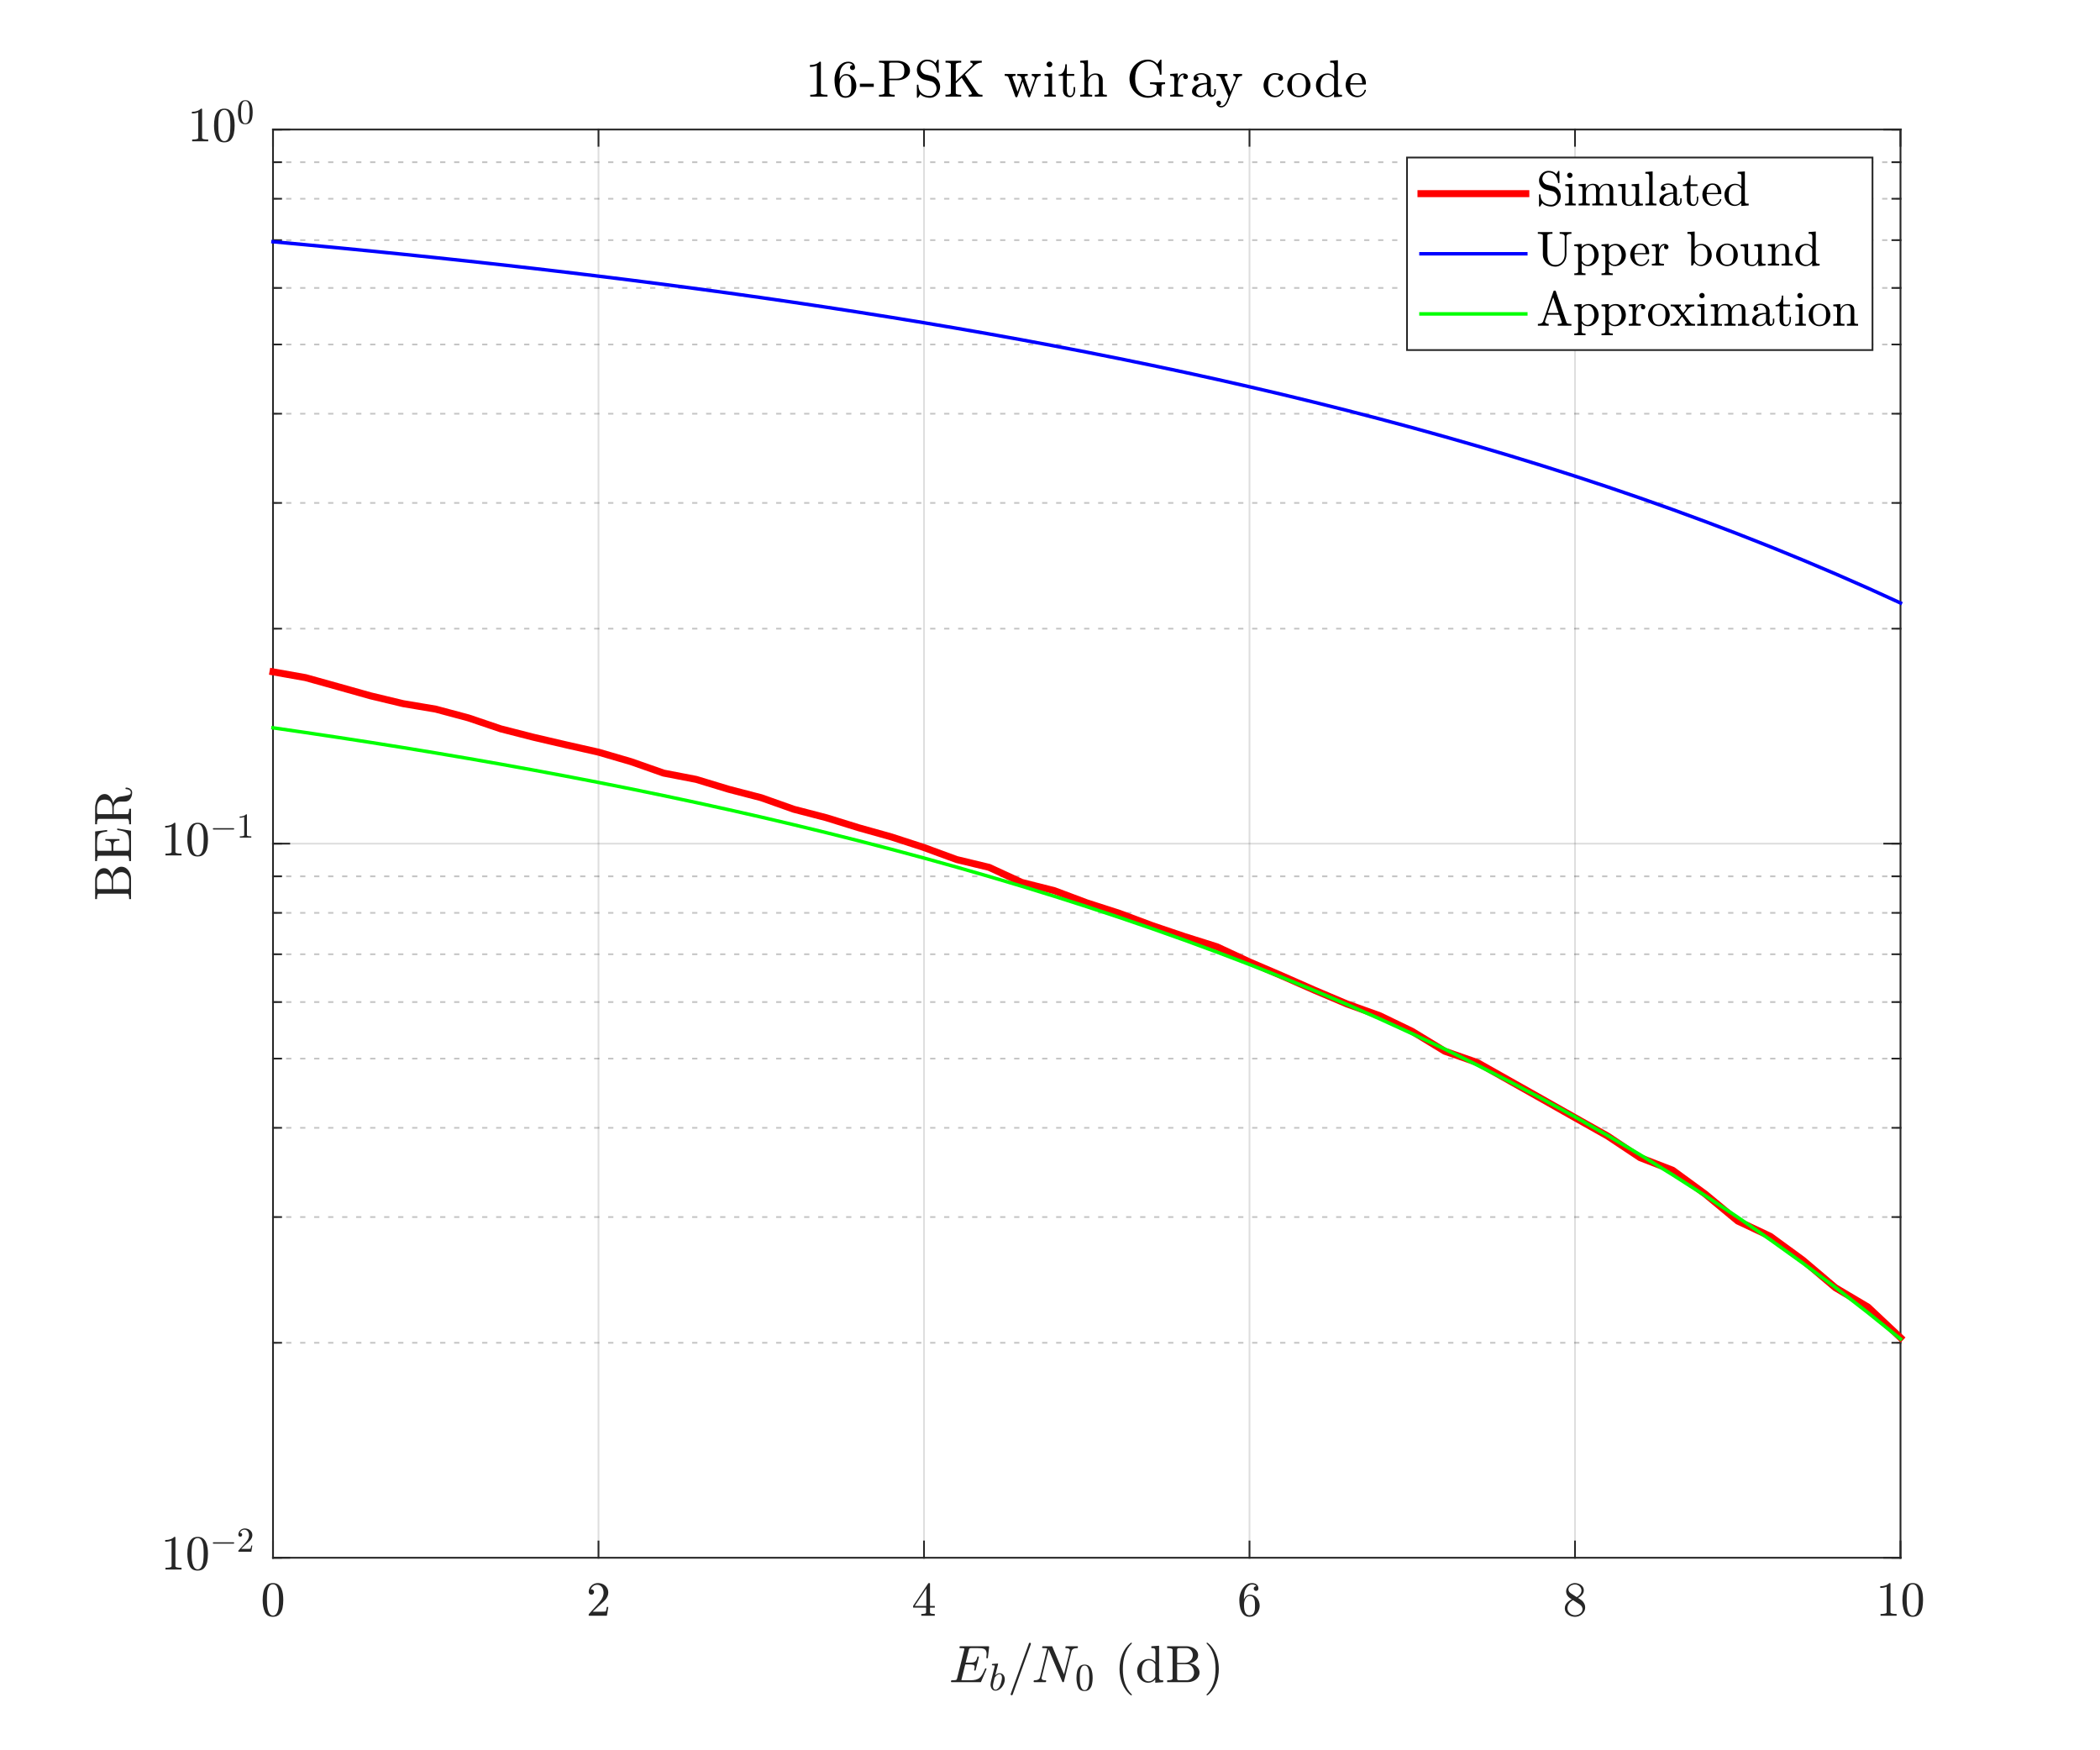 <?xml version="1.0"?>
<!DOCTYPE svg PUBLIC '-//W3C//DTD SVG 1.0//EN'
          'http://www.w3.org/TR/2001/REC-SVG-20010904/DTD/svg10.dtd'>
<svg xmlns:xlink="http://www.w3.org/1999/xlink" style="fill-opacity:1; color-rendering:auto; color-interpolation:auto; text-rendering:auto; stroke:black; stroke-linecap:square; stroke-miterlimit:10; shape-rendering:auto; stroke-opacity:1; fill:black; stroke-dasharray:none; font-weight:normal; stroke-width:1; font-family:'Dialog'; font-style:normal; stroke-linejoin:miter; font-size:12px; stroke-dashoffset:0; image-rendering:auto;" width="600" height="500" xmlns="http://www.w3.org/2000/svg"
><rect width="100%" height="100%" fill="#333333" stroke="none"/><!--Generated by the Batik Graphics2D SVG Generator--><defs id="genericDefs"
  /><g
  ><defs id="defs1"
    ><clipPath clipPathUnits="userSpaceOnUse" id="clipPath1"
      ><path d="M0 0 L600 0 L600 500 L0 500 L0 0 Z"
      /></clipPath
    ></defs
    ><g style="fill:white; stroke:white;"
    ><rect x="0" y="0" width="600" style="clip-path:url(#clipPath1); stroke:none;" height="500"
    /></g
    ><g style="fill:white; text-rendering:optimizeSpeed; color-rendering:optimizeSpeed; image-rendering:optimizeSpeed; shape-rendering:crispEdges; stroke:white; color-interpolation:sRGB;"
    ><rect x="0" width="600" height="500" y="0" style="stroke:none;"
      /><path style="stroke:none;" d="M78 445 L543 445 L543 37 L78 37 Z"
    /></g
    ><g style="stroke-linecap:butt; fill-opacity:0.149; fill:rgb(38,38,38); text-rendering:geometricPrecision; image-rendering:optimizeQuality; color-rendering:optimizeQuality; stroke-linejoin:round; stroke:rgb(38,38,38); color-interpolation:linearRGB; stroke-width:0.5; stroke-opacity:0.149;"
    ><line y2="37" style="fill:none;" x1="78" x2="78" y1="445"
      /><line y2="37" style="fill:none;" x1="171" x2="171" y1="445"
      /><line y2="37" style="fill:none;" x1="264" x2="264" y1="445"
      /><line y2="37" style="fill:none;" x1="357" x2="357" y1="445"
      /><line y2="37" style="fill:none;" x1="450" x2="450" y1="445"
      /><line y2="37" style="fill:none;" x1="543" x2="543" y1="445"
    /></g
    ><g style="fill-opacity:0.251; color-rendering:optimizeQuality; color-interpolation:linearRGB; text-rendering:geometricPrecision; stroke:rgb(26,26,26); stroke-linecap:butt; stroke-miterlimit:1; stroke-opacity:0.251; fill:rgb(26,26,26); stroke-dasharray:1,3; stroke-width:0.5; stroke-linejoin:bevel; image-rendering:optimizeQuality;"
    ><line y2="383.59" style="fill:none;" x1="543" x2="78" y1="383.59"
      /><line y2="347.667" style="fill:none;" x1="543" x2="78" y1="347.667"
      /><line y2="322.18" style="fill:none;" x1="543" x2="78" y1="322.18"
      /><line y2="302.41" style="fill:none;" x1="543" x2="78" y1="302.41"
      /><line y2="286.257" style="fill:none;" x1="543" x2="78" y1="286.257"
      /><line y2="272.6" style="fill:none;" x1="543" x2="78" y1="272.6"
      /><line y2="260.77" style="fill:none;" x1="543" x2="78" y1="260.77"
      /><line y2="250.334" style="fill:none;" x1="543" x2="78" y1="250.334"
      /><line y2="179.59" style="fill:none;" x1="543" x2="78" y1="179.59"
      /><line y2="143.667" style="fill:none;" x1="543" x2="78" y1="143.667"
      /><line y2="118.18" style="fill:none;" x1="543" x2="78" y1="118.18"
      /><line y2="98.41" style="fill:none;" x1="543" x2="78" y1="98.41"
      /><line y2="82.257" style="fill:none;" x1="543" x2="78" y1="82.257"
      /><line y2="68.6" style="fill:none;" x1="543" x2="78" y1="68.6"
      /><line y2="56.77" style="fill:none;" x1="543" x2="78" y1="56.77"
      /><line y2="46.334" style="fill:none;" x1="543" x2="78" y1="46.334"
    /></g
    ><g style="stroke-linecap:butt; fill-opacity:0.149; fill:rgb(38,38,38); text-rendering:geometricPrecision; image-rendering:optimizeQuality; color-rendering:optimizeQuality; stroke-linejoin:round; stroke:rgb(38,38,38); color-interpolation:linearRGB; stroke-width:0.5; stroke-opacity:0.149;"
    ><line y2="445" style="fill:none;" x1="543" x2="78" y1="445"
      /><line y2="241" style="fill:none;" x1="543" x2="78" y1="241"
      /><line y2="37" style="fill:none;" x1="543" x2="78" y1="37"
      /><line x1="78" x2="543" y1="445" style="stroke-linecap:square; fill-opacity:1; fill:none; stroke-opacity:1;" y2="445"
      /><line x1="78" x2="543" y1="37" style="stroke-linecap:square; fill-opacity:1; fill:none; stroke-opacity:1;" y2="37"
      /><line x1="78" x2="78" y1="445" style="stroke-linecap:square; fill-opacity:1; fill:none; stroke-opacity:1;" y2="440.35"
      /><line x1="171" x2="171" y1="445" style="stroke-linecap:square; fill-opacity:1; fill:none; stroke-opacity:1;" y2="440.35"
      /><line x1="264" x2="264" y1="445" style="stroke-linecap:square; fill-opacity:1; fill:none; stroke-opacity:1;" y2="440.35"
      /><line x1="357" x2="357" y1="445" style="stroke-linecap:square; fill-opacity:1; fill:none; stroke-opacity:1;" y2="440.35"
      /><line x1="450" x2="450" y1="445" style="stroke-linecap:square; fill-opacity:1; fill:none; stroke-opacity:1;" y2="440.35"
      /><line x1="543" x2="543" y1="445" style="stroke-linecap:square; fill-opacity:1; fill:none; stroke-opacity:1;" y2="440.35"
      /><line x1="78" x2="78" y1="37" style="stroke-linecap:square; fill-opacity:1; fill:none; stroke-opacity:1;" y2="41.65"
      /><line x1="171" x2="171" y1="37" style="stroke-linecap:square; fill-opacity:1; fill:none; stroke-opacity:1;" y2="41.65"
      /><line x1="264" x2="264" y1="37" style="stroke-linecap:square; fill-opacity:1; fill:none; stroke-opacity:1;" y2="41.65"
      /><line x1="357" x2="357" y1="37" style="stroke-linecap:square; fill-opacity:1; fill:none; stroke-opacity:1;" y2="41.65"
      /><line x1="450" x2="450" y1="37" style="stroke-linecap:square; fill-opacity:1; fill:none; stroke-opacity:1;" y2="41.65"
      /><line x1="543" x2="543" y1="37" style="stroke-linecap:square; fill-opacity:1; fill:none; stroke-opacity:1;" y2="41.65"
    /></g
    ><g transform="translate(78,449.8)" style="font-size:14px; fill:rgb(38,38,38); text-rendering:geometricPrecision; image-rendering:optimizeQuality; color-rendering:optimizeQuality; font-family:'mwa_cmr10'; stroke:rgb(38,38,38); color-interpolation:linearRGB;"
    ><path style="stroke:none;" d="M0 12.072 Q-1.719 12.072 -2.336 10.658 Q-2.953 9.244 -2.953 7.291 Q-2.953 6.072 -2.734 5.002 Q-2.516 3.932 -1.852 3.182 Q-1.188 2.432 0 2.432 Q0.922 2.432 1.508 2.885 Q2.094 3.338 2.406 4.049 Q2.719 4.76 2.828 5.58 Q2.938 6.401 2.938 7.291 Q2.938 8.494 2.719 9.549 Q2.5 10.604 1.852 11.338 Q1.203 12.072 0 12.072 ZM0 11.697 Q0.781 11.697 1.164 10.901 Q1.547 10.104 1.633 9.135 Q1.719 8.166 1.719 7.072 Q1.719 6.01 1.633 5.127 Q1.547 4.244 1.164 3.518 Q0.781 2.791 0 2.791 Q-0.797 2.791 -1.18 3.518 Q-1.562 4.244 -1.648 5.127 Q-1.734 6.01 -1.734 7.072 Q-1.734 7.854 -1.695 8.541 Q-1.656 9.229 -1.492 9.963 Q-1.328 10.697 -0.961 11.197 Q-0.594 11.697 0 11.697 Z"
    /></g
    ><g transform="translate(171,449.8)" style="font-size:14px; fill:rgb(38,38,38); text-rendering:geometricPrecision; image-rendering:optimizeQuality; color-rendering:optimizeQuality; font-family:'mwa_cmr10'; stroke:rgb(38,38,38); color-interpolation:linearRGB;"
    ><path style="stroke:none;" d="M-2.797 11.76 L-2.797 11.385 Q-2.797 11.354 -2.781 11.307 L-0.594 8.901 Q-0.109 8.369 0.195 8.01 Q0.5 7.651 0.805 7.174 Q1.109 6.697 1.281 6.213 Q1.453 5.729 1.453 5.182 Q1.453 4.604 1.242 4.08 Q1.031 3.557 0.609 3.244 Q0.188 2.932 -0.406 2.932 Q-1.016 2.932 -1.5 3.299 Q-1.984 3.666 -2.188 4.244 Q-2.125 4.229 -2.031 4.229 Q-1.719 4.229 -1.492 4.44 Q-1.266 4.651 -1.266 4.979 Q-1.266 5.307 -1.492 5.526 Q-1.719 5.744 -2.031 5.744 Q-2.359 5.744 -2.578 5.518 Q-2.797 5.291 -2.797 4.979 Q-2.797 4.463 -2.602 4.002 Q-2.406 3.541 -2.031 3.182 Q-1.656 2.822 -1.188 2.627 Q-0.719 2.432 -0.203 2.432 Q0.609 2.432 1.297 2.776 Q1.984 3.119 2.391 3.736 Q2.797 4.354 2.797 5.182 Q2.797 5.791 2.523 6.338 Q2.25 6.885 1.836 7.33 Q1.422 7.776 0.773 8.346 Q0.125 8.916 -0.078 9.104 L-1.672 10.619 L-0.328 10.619 Q0.672 10.619 1.336 10.604 Q2 10.588 2.047 10.557 Q2.203 10.385 2.375 9.26 L2.797 9.26 L2.391 11.76 L-2.797 11.76 Z"
    /></g
    ><g transform="translate(264,449.8)" style="font-size:14px; fill:rgb(38,38,38); text-rendering:geometricPrecision; image-rendering:optimizeQuality; color-rendering:optimizeQuality; font-family:'mwa_cmr10'; stroke:rgb(38,38,38); color-interpolation:linearRGB;"
    ><path style="stroke:none;" d="M-3.109 9.447 L-3.109 8.963 L1.219 2.51 Q1.266 2.432 1.359 2.432 L1.562 2.432 Q1.719 2.432 1.719 2.588 L1.719 8.963 L3.094 8.963 L3.094 9.447 L1.719 9.447 L1.719 10.822 Q1.719 11.104 2.133 11.182 Q2.547 11.26 3.078 11.26 L3.078 11.76 L-0.766 11.76 L-0.766 11.26 Q-0.234 11.26 0.18 11.182 Q0.594 11.104 0.594 10.822 L0.594 9.447 L-3.109 9.447 ZM-2.641 8.963 L0.672 8.963 L0.672 3.994 L-2.641 8.963 Z"
    /></g
    ><g transform="translate(357,449.8)" style="font-size:14px; fill:rgb(38,38,38); text-rendering:geometricPrecision; image-rendering:optimizeQuality; color-rendering:optimizeQuality; font-family:'mwa_cmr10'; stroke:rgb(38,38,38); color-interpolation:linearRGB;"
    ><path style="stroke:none;" d="M0 12.072 Q-0.875 12.072 -1.453 11.611 Q-2.031 11.151 -2.352 10.416 Q-2.672 9.682 -2.789 8.869 Q-2.906 8.057 -2.906 7.229 Q-2.906 6.119 -2.477 5.01 Q-2.047 3.901 -1.211 3.166 Q-0.375 2.432 0.766 2.432 Q1.25 2.432 1.664 2.611 Q2.078 2.791 2.312 3.143 Q2.547 3.494 2.547 3.994 Q2.547 4.291 2.352 4.487 Q2.156 4.682 1.875 4.682 Q1.594 4.682 1.398 4.479 Q1.203 4.276 1.203 3.994 Q1.203 3.729 1.398 3.533 Q1.594 3.338 1.875 3.338 L1.953 3.338 Q1.766 3.072 1.445 2.955 Q1.125 2.838 0.766 2.838 Q0.344 2.838 -0.016 3.026 Q-0.375 3.213 -0.656 3.526 Q-0.938 3.838 -1.133 4.213 Q-1.328 4.588 -1.43 5.08 Q-1.531 5.572 -1.562 5.994 Q-1.594 6.416 -1.594 7.057 Q-1.344 6.479 -0.891 6.112 Q-0.438 5.744 0.125 5.744 Q0.75 5.744 1.258 6.002 Q1.766 6.26 2.141 6.705 Q2.516 7.151 2.711 7.729 Q2.906 8.307 2.906 8.885 Q2.906 9.713 2.539 10.455 Q2.172 11.197 1.508 11.635 Q0.844 12.072 0 12.072 ZM0 11.619 Q0.547 11.619 0.875 11.377 Q1.203 11.135 1.352 10.729 Q1.5 10.322 1.539 9.908 Q1.578 9.494 1.578 8.885 Q1.578 8.088 1.5 7.533 Q1.422 6.979 1.094 6.549 Q0.766 6.119 0.062 6.119 Q-0.5 6.119 -0.867 6.502 Q-1.234 6.885 -1.398 7.471 Q-1.562 8.057 -1.562 8.588 Q-1.562 8.776 -1.547 8.869 Q-1.547 8.901 -1.555 8.908 Q-1.562 8.916 -1.562 8.947 Q-1.562 9.541 -1.438 10.158 Q-1.312 10.776 -0.969 11.197 Q-0.625 11.619 0 11.619 Z"
    /></g
    ><g transform="translate(450,449.8)" style="font-size:14px; fill:rgb(38,38,38); text-rendering:geometricPrecision; image-rendering:optimizeQuality; color-rendering:optimizeQuality; font-family:'mwa_cmr10'; stroke:rgb(38,38,38); color-interpolation:linearRGB;"
    ><path style="stroke:none;" d="M-2.906 9.635 Q-2.906 8.791 -2.352 8.143 Q-1.797 7.494 -0.938 7.072 L-1.453 6.729 Q-1.938 6.416 -2.234 5.893 Q-2.531 5.369 -2.531 4.807 Q-2.531 4.135 -2.18 3.596 Q-1.828 3.057 -1.242 2.744 Q-0.656 2.432 0 2.432 Q0.625 2.432 1.203 2.69 Q1.781 2.947 2.148 3.416 Q2.516 3.885 2.516 4.541 Q2.516 5.01 2.297 5.408 Q2.078 5.807 1.695 6.127 Q1.312 6.447 0.875 6.682 L1.672 7.197 Q2.219 7.557 2.562 8.143 Q2.906 8.729 2.906 9.385 Q2.906 10.135 2.492 10.76 Q2.078 11.385 1.414 11.729 Q0.75 12.072 0 12.072 Q-0.719 12.072 -1.398 11.776 Q-2.078 11.479 -2.492 10.924 Q-2.906 10.369 -2.906 9.635 ZM-2.156 9.635 Q-2.156 10.182 -1.852 10.643 Q-1.547 11.104 -1.047 11.361 Q-0.547 11.619 0 11.619 Q0.812 11.619 1.477 11.143 Q2.141 10.666 2.141 9.885 Q2.141 9.619 2.031 9.354 Q1.922 9.088 1.734 8.877 Q1.547 8.666 1.312 8.526 L-0.562 7.307 Q-1 7.541 -1.367 7.901 Q-1.734 8.26 -1.945 8.697 Q-2.156 9.135 -2.156 9.635 ZM-1.188 5.354 L0.5 6.447 Q1.094 6.119 1.469 5.627 Q1.844 5.135 1.844 4.541 Q1.844 4.057 1.578 3.666 Q1.312 3.276 0.891 3.057 Q0.469 2.838 -0.016 2.838 Q-0.438 2.838 -0.867 3.002 Q-1.297 3.166 -1.578 3.494 Q-1.859 3.822 -1.859 4.26 Q-1.859 4.916 -1.188 5.354 Z"
    /></g
    ><g transform="translate(543,449.8)" style="font-size:14px; fill:rgb(38,38,38); text-rendering:geometricPrecision; image-rendering:optimizeQuality; color-rendering:optimizeQuality; font-family:'mwa_cmr10'; stroke:rgb(38,38,38); color-interpolation:linearRGB;"
    ><path style="stroke:none;" d="M-5.703 11.76 L-5.703 11.26 Q-3.953 11.26 -3.953 10.822 L-3.953 3.479 Q-4.672 3.822 -5.781 3.822 L-5.781 3.338 Q-4.062 3.338 -3.188 2.432 L-3 2.432 Q-2.953 2.432 -2.906 2.471 Q-2.859 2.51 -2.859 2.557 L-2.859 10.822 Q-2.859 11.26 -1.109 11.26 L-1.109 11.76 L-5.703 11.76 Z"
      /><path style="stroke:none;" d="M3.5 12.072 Q1.781 12.072 1.164 10.658 Q0.547 9.244 0.547 7.291 Q0.547 6.072 0.766 5.002 Q0.984 3.932 1.648 3.182 Q2.312 2.432 3.5 2.432 Q4.422 2.432 5.008 2.885 Q5.594 3.338 5.906 4.049 Q6.219 4.76 6.328 5.58 Q6.438 6.401 6.438 7.291 Q6.438 8.494 6.219 9.549 Q6 10.604 5.352 11.338 Q4.703 12.072 3.5 12.072 ZM3.5 11.697 Q4.281 11.697 4.664 10.901 Q5.047 10.104 5.133 9.135 Q5.219 8.166 5.219 7.072 Q5.219 6.01 5.133 5.127 Q5.047 4.244 4.664 3.518 Q4.281 2.791 3.5 2.791 Q2.703 2.791 2.32 3.518 Q1.938 4.244 1.852 5.127 Q1.766 6.01 1.766 7.072 Q1.766 7.854 1.805 8.541 Q1.844 9.229 2.008 9.963 Q2.172 10.697 2.539 11.197 Q2.906 11.697 3.5 11.697 Z"
    /></g
    ><g transform="translate(310.5,467.6)" style="font-size:15.4px; fill:rgb(38,38,38); text-rendering:geometricPrecision; image-rendering:optimizeQuality; color-rendering:optimizeQuality; font-family:'mwa_cmmi10'; stroke:rgb(38,38,38); color-interpolation:linearRGB;"
    ><path style="stroke:none;" d="M-38.656 12.936 Q-38.796 12.936 -38.796 12.733 Q-38.796 12.702 -38.773 12.608 Q-38.749 12.514 -38.71 12.459 Q-38.671 12.405 -38.609 12.405 Q-37.703 12.405 -37.343 12.311 Q-37.14 12.233 -37.046 11.905 L-34.999 3.67 Q-34.968 3.514 -34.968 3.452 Q-34.968 3.295 -35.14 3.28 Q-35.421 3.217 -36.218 3.217 Q-36.374 3.217 -36.374 3.014 Q-36.359 2.983 -36.335 2.889 Q-36.312 2.795 -36.273 2.741 Q-36.234 2.686 -36.187 2.686 L-28.046 2.686 Q-27.89 2.686 -27.89 2.889 L-28.249 5.998 Q-28.249 6.03 -28.304 6.077 Q-28.359 6.123 -28.406 6.123 L-28.546 6.123 Q-28.687 6.123 -28.687 5.936 Q-28.609 5.202 -28.609 4.842 Q-28.609 4.248 -28.812 3.913 Q-29.015 3.577 -29.359 3.436 Q-29.703 3.295 -30.117 3.256 Q-30.531 3.217 -31.203 3.217 L-32.906 3.217 Q-33.312 3.217 -33.445 3.288 Q-33.578 3.358 -33.687 3.733 L-34.593 7.358 L-33.421 7.358 Q-32.656 7.358 -32.265 7.248 Q-31.874 7.139 -31.648 6.803 Q-31.421 6.467 -31.249 5.733 Q-31.234 5.686 -31.195 5.647 Q-31.156 5.608 -31.093 5.608 L-30.953 5.608 Q-30.812 5.608 -30.812 5.795 L-31.734 9.498 Q-31.765 9.639 -31.89 9.639 L-32.031 9.639 Q-32.171 9.639 -32.171 9.436 Q-32.031 8.842 -32.031 8.561 Q-32.031 8.123 -32.421 8.006 Q-32.812 7.889 -33.484 7.889 L-34.718 7.889 L-35.734 11.967 Q-35.812 12.139 -35.812 12.295 Q-35.812 12.405 -35.296 12.405 L-33.484 12.405 Q-32.39 12.405 -31.718 12.241 Q-31.046 12.077 -30.601 11.702 Q-30.156 11.327 -29.835 10.756 Q-29.515 10.186 -29.046 9.092 Q-29.031 8.998 -28.921 8.998 L-28.781 8.998 Q-28.718 8.998 -28.679 9.053 Q-28.64 9.108 -28.64 9.17 Q-28.64 9.202 -28.656 9.233 L-30.203 12.842 Q-30.218 12.936 -30.312 12.936 L-38.656 12.936 Z"
      /><path style="stroke:none;" d="M-26.084 15.371 Q-26.756 15.371 -27.123 14.848 Q-27.491 14.324 -27.491 13.636 Q-27.491 13.527 -27.444 13.23 Q-27.397 12.933 -27.397 12.855 L-26.334 8.59 Q-26.288 8.402 -26.272 8.293 Q-26.272 8.121 -26.991 8.121 Q-27.1 8.121 -27.1 7.98 Q-27.1 7.949 -27.076 7.879 Q-27.053 7.808 -27.022 7.769 Q-26.991 7.73 -26.944 7.73 L-25.459 7.621 Q-25.319 7.621 -25.319 7.746 L-26.147 10.996 Q-25.522 10.386 -24.881 10.386 Q-24.413 10.386 -24.076 10.636 Q-23.741 10.886 -23.576 11.285 Q-23.413 11.683 -23.413 12.136 Q-23.413 12.668 -23.623 13.238 Q-23.834 13.808 -24.194 14.293 Q-24.553 14.777 -25.045 15.074 Q-25.538 15.371 -26.084 15.371 ZM-26.069 15.074 Q-25.694 15.074 -25.366 14.761 Q-25.038 14.449 -24.834 14.058 Q-24.616 13.621 -24.42 12.863 Q-24.225 12.105 -24.225 11.652 Q-24.225 11.261 -24.389 10.965 Q-24.553 10.668 -24.913 10.668 Q-25.303 10.668 -25.67 10.965 Q-26.038 11.261 -26.303 11.652 L-26.616 12.902 Q-26.788 13.59 -26.803 14.011 Q-26.803 14.433 -26.623 14.754 Q-26.444 15.074 -26.069 15.074 Z"
      /><path style="stroke:none;" d="M-21.75 16.389 Q-21.75 16.342 -21.735 16.327 L-16.516 1.873 Q-16.5 1.78 -16.422 1.733 Q-16.344 1.686 -16.25 1.686 Q-16.125 1.686 -16.04 1.764 Q-15.954 1.842 -15.954 1.983 L-15.954 2.045 L-21.172 16.498 Q-21.25 16.686 -21.454 16.686 Q-21.579 16.686 -21.665 16.6 Q-21.75 16.514 -21.75 16.389 Z"
      /><path style="stroke:none;" d="M-15.047 12.936 Q-15.187 12.936 -15.187 12.733 Q-15.187 12.702 -15.164 12.608 Q-15.14 12.514 -15.101 12.459 Q-15.062 12.405 -15 12.405 Q-13.562 12.405 -13.328 11.498 L-11.297 3.295 Q-11.719 3.217 -12.609 3.217 Q-12.765 3.217 -12.765 3.014 Q-12.75 2.983 -12.726 2.889 Q-12.703 2.795 -12.664 2.741 Q-12.625 2.686 -12.578 2.686 L-9.984 2.686 Q-9.875 2.686 -9.844 2.78 L-6.5 10.717 L-4.843 4.077 Q-4.812 3.905 -4.812 3.842 Q-4.812 3.217 -5.968 3.217 Q-6.125 3.217 -6.125 3.014 Q-6.062 2.827 -6.039 2.756 Q-6.015 2.686 -5.859 2.686 L-2.656 2.686 Q-2.5 2.686 -2.5 2.889 Q-2.515 2.92 -2.539 3.014 Q-2.562 3.108 -2.601 3.163 Q-2.64 3.217 -2.703 3.217 Q-4.14 3.217 -4.375 4.139 L-6.515 12.811 Q-6.578 12.936 -6.672 12.936 L-6.859 12.936 Q-6.953 12.936 -6.984 12.827 L-10.812 3.764 L-10.844 3.67 Q-10.875 3.639 -10.875 3.623 L-12.859 11.561 Q-12.875 11.592 -12.883 11.647 Q-12.89 11.702 -12.906 11.78 Q-12.906 12.17 -12.57 12.287 Q-12.234 12.405 -11.734 12.405 Q-11.578 12.405 -11.578 12.608 Q-11.64 12.811 -11.672 12.873 Q-11.703 12.936 -11.828 12.936 L-15.047 12.936 Z"
      /><path style="stroke:none;" d="M-0.626 15.48 Q-1.97 15.48 -2.454 14.371 Q-2.939 13.261 -2.939 11.746 Q-2.939 10.777 -2.767 9.933 Q-2.595 9.09 -2.079 8.504 Q-1.564 7.918 -0.626 7.918 Q0.092 7.918 0.561 8.269 Q1.03 8.621 1.264 9.183 Q1.499 9.746 1.593 10.386 Q1.686 11.027 1.686 11.746 Q1.686 12.683 1.506 13.511 Q1.327 14.34 0.819 14.91 Q0.311 15.48 -0.626 15.48 ZM-0.626 15.199 Q-0.017 15.199 0.288 14.574 Q0.593 13.949 0.663 13.183 Q0.733 12.418 0.733 11.558 Q0.733 10.73 0.663 10.035 Q0.593 9.34 0.296 8.769 Q-0.001 8.199 -0.626 8.199 Q-1.251 8.199 -1.548 8.769 Q-1.845 9.34 -1.915 10.035 Q-1.986 10.73 -1.986 11.558 Q-1.986 12.168 -1.962 12.715 Q-1.939 13.261 -1.806 13.84 Q-1.673 14.418 -1.384 14.808 Q-1.095 15.199 -0.626 15.199 Z"
      /><path style="stroke:none;" d="M12.573 16.655 Q11.73 15.998 11.128 15.147 Q10.526 14.295 10.144 13.327 Q9.761 12.358 9.566 11.303 Q9.37 10.248 9.37 9.186 Q9.37 8.108 9.566 7.053 Q9.761 5.998 10.151 5.022 Q10.542 4.045 11.151 3.202 Q11.761 2.358 12.573 1.717 Q12.573 1.686 12.636 1.686 L12.776 1.686 Q12.823 1.686 12.862 1.725 Q12.901 1.764 12.901 1.811 Q12.901 1.889 12.87 1.92 Q12.136 2.623 11.651 3.444 Q11.167 4.264 10.87 5.194 Q10.573 6.123 10.441 7.116 Q10.308 8.108 10.308 9.186 Q10.308 13.952 12.855 16.436 Q12.901 16.467 12.901 16.561 Q12.901 16.592 12.862 16.639 Q12.823 16.686 12.776 16.686 L12.636 16.686 Q12.573 16.686 12.573 16.655 Z"
      /><path style="stroke:none;" d="M17.562 13.108 Q16.687 13.108 15.953 12.623 Q15.219 12.139 14.812 11.358 Q14.406 10.577 14.406 9.702 Q14.406 8.795 14.851 8.014 Q15.297 7.233 16.054 6.772 Q16.812 6.311 17.734 6.311 Q18.281 6.311 18.773 6.537 Q19.265 6.764 19.625 7.186 L19.625 4.061 Q19.625 3.655 19.5 3.475 Q19.375 3.295 19.156 3.256 Q18.937 3.217 18.453 3.217 L18.453 2.686 L20.672 2.53 L20.672 11.577 Q20.672 11.967 20.797 12.147 Q20.922 12.327 21.14 12.366 Q21.359 12.405 21.843 12.405 L21.843 12.936 L19.578 13.108 L19.578 12.155 Q19.187 12.608 18.656 12.858 Q18.125 13.108 17.562 13.108 ZM16.031 11.639 Q16.297 12.123 16.726 12.412 Q17.156 12.702 17.656 12.702 Q18.281 12.702 18.797 12.35 Q19.312 11.998 19.578 11.42 L19.578 7.827 Q19.406 7.498 19.133 7.233 Q18.859 6.967 18.531 6.834 Q18.203 6.702 17.828 6.702 Q17.047 6.702 16.57 7.139 Q16.093 7.577 15.898 8.264 Q15.703 8.952 15.703 9.717 Q15.703 10.311 15.765 10.756 Q15.828 11.202 16.031 11.639 Z"
      /><path style="stroke:none;" d="M22.977 12.936 L22.977 12.405 Q24.524 12.405 24.524 11.936 L24.524 3.686 Q24.524 3.217 22.977 3.217 L22.977 2.686 L28.493 2.686 Q29.258 2.686 30.032 2.983 Q30.805 3.28 31.313 3.866 Q31.821 4.452 31.821 5.233 Q31.821 6.155 31.071 6.772 Q30.321 7.389 29.321 7.577 Q29.962 7.577 30.657 7.936 Q31.352 8.295 31.79 8.897 Q32.227 9.498 32.227 10.17 Q32.227 10.998 31.743 11.623 Q31.258 12.248 30.477 12.592 Q29.696 12.936 28.915 12.936 L22.977 12.936 ZM25.821 11.936 Q25.821 12.248 26.008 12.327 Q26.196 12.405 26.587 12.405 L28.493 12.405 Q29.071 12.405 29.579 12.1 Q30.087 11.795 30.376 11.28 Q30.665 10.764 30.665 10.17 Q30.665 9.608 30.422 9.061 Q30.18 8.514 29.727 8.162 Q29.274 7.811 28.696 7.811 L25.821 7.811 L25.821 11.936 ZM25.821 7.42 L28.071 7.42 Q28.524 7.42 28.922 7.248 Q29.321 7.077 29.641 6.772 Q29.962 6.467 30.133 6.069 Q30.305 5.67 30.305 5.233 Q30.305 4.842 30.18 4.491 Q30.055 4.139 29.805 3.842 Q29.555 3.545 29.219 3.381 Q28.883 3.217 28.493 3.217 L26.587 3.217 Q26.321 3.217 26.165 3.241 Q26.008 3.264 25.915 3.366 Q25.821 3.467 25.821 3.686 L25.821 7.42 Z"
      /><path style="stroke:none;" d="M34.339 16.686 Q34.214 16.686 34.214 16.561 Q34.214 16.483 34.245 16.452 Q36.807 13.952 36.807 9.186 Q36.807 4.42 34.276 1.936 Q34.214 1.905 34.214 1.811 Q34.214 1.764 34.253 1.725 Q34.292 1.686 34.339 1.686 L34.479 1.686 Q34.526 1.686 34.557 1.717 Q35.636 2.561 36.354 3.78 Q37.073 4.998 37.401 6.373 Q37.729 7.748 37.729 9.186 Q37.729 10.248 37.55 11.28 Q37.37 12.311 36.979 13.311 Q36.589 14.311 35.987 15.155 Q35.386 15.998 34.557 16.655 Q34.526 16.686 34.479 16.686 L34.339 16.686 Z"
    /></g
    ><g style="fill:rgb(38,38,38); text-rendering:geometricPrecision; image-rendering:optimizeQuality; color-rendering:optimizeQuality; stroke-linejoin:round; stroke:rgb(38,38,38); color-interpolation:linearRGB; stroke-width:0.5;"
    ><line y2="37" style="fill:none;" x1="78" x2="78" y1="445"
      /><line y2="37" style="fill:none;" x1="543" x2="543" y1="445"
      /><line y2="445" style="fill:none;" x1="78" x2="82.65" y1="445"
      /><line y2="241" style="fill:none;" x1="78" x2="82.65" y1="241"
      /><line y2="37" style="fill:none;" x1="78" x2="82.65" y1="37"
      /><line y2="445" style="fill:none;" x1="543" x2="538.35" y1="445"
      /><line y2="241" style="fill:none;" x1="543" x2="538.35" y1="241"
      /><line y2="37" style="fill:none;" x1="543" x2="538.35" y1="37"
      /><line y2="445" style="fill:none;" x1="78" x2="80.325" y1="445"
      /><line y2="383.59" style="fill:none;" x1="78" x2="80.325" y1="383.59"
      /><line y2="347.667" style="fill:none;" x1="78" x2="80.325" y1="347.667"
      /><line y2="322.18" style="fill:none;" x1="78" x2="80.325" y1="322.18"
      /><line y2="302.41" style="fill:none;" x1="78" x2="80.325" y1="302.41"
      /><line y2="286.257" style="fill:none;" x1="78" x2="80.325" y1="286.257"
      /><line y2="272.6" style="fill:none;" x1="78" x2="80.325" y1="272.6"
      /><line y2="260.77" style="fill:none;" x1="78" x2="80.325" y1="260.77"
      /><line y2="250.334" style="fill:none;" x1="78" x2="80.325" y1="250.334"
      /><line y2="241" style="fill:none;" x1="78" x2="80.325" y1="241"
      /><line y2="179.59" style="fill:none;" x1="78" x2="80.325" y1="179.59"
      /><line y2="143.667" style="fill:none;" x1="78" x2="80.325" y1="143.667"
      /><line y2="118.18" style="fill:none;" x1="78" x2="80.325" y1="118.18"
      /><line y2="98.41" style="fill:none;" x1="78" x2="80.325" y1="98.41"
      /><line y2="82.257" style="fill:none;" x1="78" x2="80.325" y1="82.257"
      /><line y2="68.6" style="fill:none;" x1="78" x2="80.325" y1="68.6"
      /><line y2="56.77" style="fill:none;" x1="78" x2="80.325" y1="56.77"
      /><line y2="46.334" style="fill:none;" x1="78" x2="80.325" y1="46.334"
      /><line y2="37" style="fill:none;" x1="78" x2="80.325" y1="37"
      /><line y2="445" style="fill:none;" x1="543" x2="540.675" y1="445"
      /><line y2="383.59" style="fill:none;" x1="543" x2="540.675" y1="383.59"
      /><line y2="347.667" style="fill:none;" x1="543" x2="540.675" y1="347.667"
      /><line y2="322.18" style="fill:none;" x1="543" x2="540.675" y1="322.18"
      /><line y2="302.41" style="fill:none;" x1="543" x2="540.675" y1="302.41"
      /><line y2="286.257" style="fill:none;" x1="543" x2="540.675" y1="286.257"
      /><line y2="272.6" style="fill:none;" x1="543" x2="540.675" y1="272.6"
      /><line y2="260.77" style="fill:none;" x1="543" x2="540.675" y1="260.77"
      /><line y2="250.334" style="fill:none;" x1="543" x2="540.675" y1="250.334"
      /><line y2="241" style="fill:none;" x1="543" x2="540.675" y1="241"
      /><line y2="179.59" style="fill:none;" x1="543" x2="540.675" y1="179.59"
      /><line y2="143.667" style="fill:none;" x1="543" x2="540.675" y1="143.667"
      /><line y2="118.18" style="fill:none;" x1="543" x2="540.675" y1="118.18"
      /><line y2="98.41" style="fill:none;" x1="543" x2="540.675" y1="98.41"
      /><line y2="82.257" style="fill:none;" x1="543" x2="540.675" y1="82.257"
      /><line y2="68.6" style="fill:none;" x1="543" x2="540.675" y1="68.6"
      /><line y2="56.77" style="fill:none;" x1="543" x2="540.675" y1="56.77"
      /><line y2="46.334" style="fill:none;" x1="543" x2="540.675" y1="46.334"
      /><line y2="37" style="fill:none;" x1="543" x2="540.675" y1="37"
    /></g
    ><g transform="translate(73.2,445)" style="font-size:14px; fill:rgb(38,38,38); text-rendering:geometricPrecision; image-rendering:optimizeQuality; color-rendering:optimizeQuality; font-family:'mwa_cmr10'; stroke:rgb(38,38,38); color-interpolation:linearRGB;"
    ><path style="stroke:none;" d="M-25.925 3.36 L-25.925 2.86 Q-24.175 2.86 -24.175 2.422 L-24.175 -4.921 Q-24.894 -4.578 -26.003 -4.578 L-26.003 -5.062 Q-24.285 -5.062 -23.41 -5.968 L-23.222 -5.968 Q-23.175 -5.968 -23.128 -5.929 Q-23.082 -5.89 -23.082 -5.843 L-23.082 2.422 Q-23.082 2.86 -21.332 2.86 L-21.332 3.36 L-25.925 3.36 Z"
    /></g
    ><g transform="translate(73.2,445)" style="font-size:14px; fill:rgb(38,38,38); text-rendering:geometricPrecision; image-rendering:optimizeQuality; color-rendering:optimizeQuality; font-family:'mwa_cmr10'; stroke:rgb(38,38,38); color-interpolation:linearRGB;"
    ><path style="stroke:none;" d="M-16.722 3.672 Q-18.441 3.672 -19.058 2.258 Q-19.675 0.844 -19.675 -1.109 Q-19.675 -2.328 -19.457 -3.398 Q-19.238 -4.468 -18.574 -5.218 Q-17.91 -5.968 -16.722 -5.968 Q-15.8 -5.968 -15.214 -5.515 Q-14.629 -5.062 -14.316 -4.351 Q-14.004 -3.64 -13.894 -2.82 Q-13.785 -1.999 -13.785 -1.109 Q-13.785 0.094 -14.004 1.149 Q-14.222 2.204 -14.871 2.938 Q-15.519 3.672 -16.722 3.672 ZM-16.722 3.297 Q-15.941 3.297 -15.558 2.501 Q-15.175 1.704 -15.089 0.735 Q-15.004 -0.234 -15.004 -1.328 Q-15.004 -2.39 -15.089 -3.273 Q-15.175 -4.156 -15.558 -4.882 Q-15.941 -5.609 -16.722 -5.609 Q-17.519 -5.609 -17.902 -4.882 Q-18.285 -4.156 -18.371 -3.273 Q-18.457 -2.39 -18.457 -1.328 Q-18.457 -0.546 -18.418 0.141 Q-18.378 0.829 -18.214 1.563 Q-18.05 2.297 -17.683 2.797 Q-17.316 3.297 -16.722 3.297 Z"
      /><path style="stroke:none;" d="M-12.207 -4.017 Q-12.285 -4.017 -12.339 -4.08 Q-12.394 -4.142 -12.394 -4.221 Q-12.394 -4.299 -12.339 -4.361 Q-12.285 -4.424 -12.207 -4.424 L-6.457 -4.424 Q-6.378 -4.424 -6.332 -4.361 Q-6.285 -4.299 -6.285 -4.221 Q-6.285 -4.142 -6.332 -4.08 Q-6.378 -4.017 -6.457 -4.017 L-12.207 -4.017 Z"
      /><path style="stroke:none;" d="M-5.1 -1.72 L-5.1 -1.986 Q-5.1 -2.017 -5.084 -2.049 L-3.522 -3.767 Q-3.178 -4.142 -2.959 -4.4 Q-2.741 -4.658 -2.522 -4.994 Q-2.303 -5.33 -2.178 -5.681 Q-2.053 -6.033 -2.053 -6.424 Q-2.053 -6.83 -2.209 -7.205 Q-2.366 -7.58 -2.663 -7.806 Q-2.959 -8.033 -3.381 -8.033 Q-3.819 -8.033 -4.17 -7.767 Q-4.522 -7.502 -4.662 -7.096 Q-4.616 -7.096 -4.553 -7.096 Q-4.319 -7.096 -4.162 -6.947 Q-4.006 -6.799 -4.006 -6.564 Q-4.006 -6.33 -4.162 -6.174 Q-4.319 -6.017 -4.553 -6.017 Q-4.787 -6.017 -4.944 -6.181 Q-5.1 -6.346 -5.1 -6.564 Q-5.1 -6.939 -4.959 -7.267 Q-4.819 -7.596 -4.553 -7.853 Q-4.287 -8.111 -3.952 -8.244 Q-3.616 -8.377 -3.241 -8.377 Q-2.663 -8.377 -2.17 -8.135 Q-1.678 -7.892 -1.389 -7.455 Q-1.1 -7.017 -1.1 -6.424 Q-1.1 -5.986 -1.295 -5.596 Q-1.491 -5.205 -1.788 -4.885 Q-2.084 -4.564 -2.545 -4.158 Q-3.006 -3.752 -3.163 -3.627 L-4.287 -2.533 L-3.334 -2.533 Q-2.616 -2.533 -2.139 -2.541 Q-1.663 -2.549 -1.647 -2.58 Q-1.522 -2.705 -1.397 -3.502 L-1.1 -3.502 L-1.397 -1.72 L-5.1 -1.72 Z"
    /></g
    ><g transform="translate(73.2,241)" style="font-size:14px; fill:rgb(38,38,38); text-rendering:geometricPrecision; image-rendering:optimizeQuality; color-rendering:optimizeQuality; font-family:'mwa_cmr10'; stroke:rgb(38,38,38); color-interpolation:linearRGB;"
    ><path style="stroke:none;" d="M-25.925 3.36 L-25.925 2.86 Q-24.175 2.86 -24.175 2.422 L-24.175 -4.921 Q-24.894 -4.578 -26.003 -4.578 L-26.003 -5.062 Q-24.285 -5.062 -23.41 -5.968 L-23.222 -5.968 Q-23.175 -5.968 -23.128 -5.929 Q-23.082 -5.89 -23.082 -5.843 L-23.082 2.422 Q-23.082 2.86 -21.332 2.86 L-21.332 3.36 L-25.925 3.36 Z"
      /><path style="stroke:none;" d="M-16.722 3.672 Q-18.441 3.672 -19.058 2.258 Q-19.675 0.844 -19.675 -1.109 Q-19.675 -2.328 -19.457 -3.398 Q-19.238 -4.468 -18.574 -5.218 Q-17.91 -5.968 -16.722 -5.968 Q-15.8 -5.968 -15.214 -5.515 Q-14.629 -5.062 -14.316 -4.351 Q-14.004 -3.64 -13.894 -2.82 Q-13.785 -1.999 -13.785 -1.109 Q-13.785 0.094 -14.004 1.149 Q-14.222 2.204 -14.871 2.938 Q-15.519 3.672 -16.722 3.672 ZM-16.722 3.297 Q-15.941 3.297 -15.558 2.501 Q-15.175 1.704 -15.089 0.735 Q-15.004 -0.234 -15.004 -1.328 Q-15.004 -2.39 -15.089 -3.273 Q-15.175 -4.156 -15.558 -4.882 Q-15.941 -5.609 -16.722 -5.609 Q-17.519 -5.609 -17.902 -4.882 Q-18.285 -4.156 -18.371 -3.273 Q-18.457 -2.39 -18.457 -1.328 Q-18.457 -0.546 -18.418 0.141 Q-18.378 0.829 -18.214 1.563 Q-18.05 2.297 -17.683 2.797 Q-17.316 3.297 -16.722 3.297 Z"
      /><path style="stroke:none;" d="M-12.207 -4.017 Q-12.285 -4.017 -12.339 -4.08 Q-12.394 -4.142 -12.394 -4.221 Q-12.394 -4.299 -12.339 -4.361 Q-12.285 -4.424 -12.207 -4.424 L-6.457 -4.424 Q-6.378 -4.424 -6.332 -4.361 Q-6.285 -4.299 -6.285 -4.221 Q-6.285 -4.142 -6.332 -4.08 Q-6.378 -4.017 -6.457 -4.017 L-12.207 -4.017 Z"
      /><path style="stroke:none;" d="M-4.678 -1.72 L-4.678 -2.08 Q-3.428 -2.08 -3.428 -2.392 L-3.428 -7.642 Q-3.944 -7.392 -4.725 -7.392 L-4.725 -7.736 Q-3.506 -7.736 -2.881 -8.377 L-2.741 -8.377 Q-2.709 -8.377 -2.678 -8.353 Q-2.647 -8.33 -2.647 -8.299 L-2.647 -2.392 Q-2.647 -2.08 -1.397 -2.08 L-1.397 -1.72 L-4.678 -1.72 Z"
    /></g
    ><g transform="translate(73.2,37)" style="font-size:14px; fill:rgb(38,38,38); text-rendering:geometricPrecision; image-rendering:optimizeQuality; color-rendering:optimizeQuality; font-family:'mwa_cmr10'; stroke:rgb(38,38,38); color-interpolation:linearRGB;"
    ><path style="stroke:none;" d="M-18.303 3.36 L-18.303 2.86 Q-16.553 2.86 -16.553 2.422 L-16.553 -4.921 Q-17.272 -4.578 -18.381 -4.578 L-18.381 -5.062 Q-16.663 -5.062 -15.787 -5.968 L-15.6 -5.968 Q-15.553 -5.968 -15.506 -5.929 Q-15.459 -5.89 -15.459 -5.843 L-15.459 2.422 Q-15.459 2.86 -13.709 2.86 L-13.709 3.36 L-18.303 3.36 Z"
      /><path style="stroke:none;" d="M-9.1 3.672 Q-10.819 3.672 -11.436 2.258 Q-12.053 0.844 -12.053 -1.109 Q-12.053 -2.328 -11.834 -3.398 Q-11.616 -4.468 -10.952 -5.218 Q-10.287 -5.968 -9.1 -5.968 Q-8.178 -5.968 -7.592 -5.515 Q-7.006 -5.062 -6.694 -4.351 Q-6.381 -3.64 -6.272 -2.82 Q-6.162 -1.999 -6.162 -1.109 Q-6.162 0.094 -6.381 1.149 Q-6.6 2.204 -7.248 2.938 Q-7.897 3.672 -9.1 3.672 ZM-9.1 3.297 Q-8.319 3.297 -7.936 2.501 Q-7.553 1.704 -7.467 0.735 Q-7.381 -0.234 -7.381 -1.328 Q-7.381 -2.39 -7.467 -3.273 Q-7.553 -4.156 -7.936 -4.882 Q-8.319 -5.609 -9.1 -5.609 Q-9.897 -5.609 -10.28 -4.882 Q-10.662 -4.156 -10.748 -3.273 Q-10.834 -2.39 -10.834 -1.328 Q-10.834 -0.546 -10.795 0.141 Q-10.756 0.829 -10.592 1.563 Q-10.428 2.297 -10.061 2.797 Q-9.694 3.297 -9.1 3.297 Z"
      /><path style="stroke:none;" d="M-3.1 -1.502 Q-4.319 -1.502 -4.764 -2.51 Q-5.209 -3.517 -5.209 -4.908 Q-5.209 -5.783 -5.053 -6.549 Q-4.897 -7.314 -4.42 -7.846 Q-3.944 -8.377 -3.1 -8.377 Q-2.444 -8.377 -2.022 -8.056 Q-1.6 -7.736 -1.381 -7.228 Q-1.163 -6.721 -1.084 -6.135 Q-1.006 -5.549 -1.006 -4.908 Q-1.006 -4.049 -1.163 -3.299 Q-1.319 -2.549 -1.78 -2.025 Q-2.241 -1.502 -3.1 -1.502 ZM-3.1 -1.767 Q-2.538 -1.767 -2.264 -2.338 Q-1.991 -2.908 -1.928 -3.595 Q-1.866 -4.283 -1.866 -5.064 Q-1.866 -5.83 -1.928 -6.463 Q-1.991 -7.096 -2.264 -7.611 Q-2.538 -8.127 -3.1 -8.127 Q-3.663 -8.127 -3.936 -7.603 Q-4.209 -7.08 -4.272 -6.455 Q-4.334 -5.83 -4.334 -5.064 Q-4.334 -4.517 -4.311 -4.025 Q-4.287 -3.533 -4.17 -3.002 Q-4.053 -2.47 -3.788 -2.119 Q-3.522 -1.767 -3.1 -1.767 Z"
    /></g
    ><g transform="translate(42.978,241) rotate(-90)" style="font-size:15.4px; fill:rgb(38,38,38); text-rendering:geometricPrecision; image-rendering:optimizeQuality; color-rendering:optimizeQuality; font-family:'mwa_cmr10'; stroke:rgb(38,38,38); color-interpolation:linearRGB;"
    ><path style="stroke:none;" d="M-15.847 -5.544 L-15.847 -6.075 Q-14.3 -6.075 -14.3 -6.544 L-14.3 -14.794 Q-14.3 -15.263 -15.847 -15.263 L-15.847 -15.794 L-10.331 -15.794 Q-9.566 -15.794 -8.792 -15.497 Q-8.019 -15.2 -7.511 -14.614 Q-7.003 -14.028 -7.003 -13.247 Q-7.003 -12.325 -7.753 -11.708 Q-8.503 -11.091 -9.503 -10.903 Q-8.863 -10.903 -8.167 -10.544 Q-7.472 -10.185 -7.034 -9.583 Q-6.597 -8.982 -6.597 -8.31 Q-6.597 -7.482 -7.081 -6.857 Q-7.566 -6.232 -8.347 -5.888 Q-9.128 -5.544 -9.909 -5.544 L-15.847 -5.544 ZM-13.003 -6.544 Q-13.003 -6.232 -12.816 -6.153 Q-12.628 -6.075 -12.238 -6.075 L-10.331 -6.075 Q-9.753 -6.075 -9.245 -6.38 Q-8.738 -6.685 -8.448 -7.2 Q-8.159 -7.716 -8.159 -8.31 Q-8.159 -8.872 -8.402 -9.419 Q-8.644 -9.966 -9.097 -10.318 Q-9.55 -10.669 -10.128 -10.669 L-13.003 -10.669 L-13.003 -6.544 ZM-13.003 -11.06 L-10.753 -11.06 Q-10.3 -11.06 -9.902 -11.232 Q-9.503 -11.403 -9.183 -11.708 Q-8.863 -12.013 -8.691 -12.411 Q-8.519 -12.81 -8.519 -13.247 Q-8.519 -13.638 -8.644 -13.989 Q-8.769 -14.341 -9.019 -14.638 Q-9.269 -14.935 -9.605 -15.099 Q-9.941 -15.263 -10.331 -15.263 L-12.238 -15.263 Q-12.503 -15.263 -12.659 -15.239 Q-12.816 -15.216 -12.909 -15.114 Q-13.003 -15.013 -13.003 -14.794 L-13.003 -11.06 Z"
      /><path style="stroke:none;" d="M-4.985 -5.544 L-4.985 -6.075 Q-3.454 -6.075 -3.454 -6.544 L-3.454 -14.794 Q-3.454 -15.263 -4.985 -15.263 L-4.985 -15.794 L3.483 -15.794 L3.905 -12.357 L3.468 -12.357 Q3.312 -13.653 3.022 -14.239 Q2.733 -14.825 2.1 -15.044 Q1.468 -15.263 0.186 -15.263 L-1.282 -15.263 Q-1.563 -15.263 -1.712 -15.239 Q-1.86 -15.216 -1.954 -15.114 Q-2.048 -15.013 -2.048 -14.794 L-2.048 -11.122 L-0.939 -11.122 Q-0.173 -11.122 0.202 -11.255 Q0.577 -11.388 0.718 -11.747 Q0.858 -12.107 0.858 -12.872 L1.296 -12.872 L1.296 -8.841 L0.858 -8.841 Q0.858 -9.607 0.718 -9.974 Q0.577 -10.341 0.202 -10.466 Q-0.173 -10.591 -0.939 -10.591 L-2.048 -10.591 L-2.048 -6.544 Q-2.048 -6.232 -1.868 -6.153 Q-1.688 -6.075 -1.282 -6.075 L0.296 -6.075 Q1.343 -6.075 1.983 -6.239 Q2.624 -6.403 2.983 -6.786 Q3.343 -7.169 3.53 -7.778 Q3.718 -8.388 3.89 -9.482 L4.327 -9.482 L3.687 -5.544 L-4.985 -5.544 Z"
      /><path style="stroke:none;" d="M5.526 -5.544 L5.526 -6.075 Q7.073 -6.075 7.073 -6.544 L7.073 -14.794 Q7.073 -15.263 5.526 -15.263 L5.526 -15.794 L10.23 -15.794 Q11.073 -15.794 12.003 -15.489 Q12.933 -15.185 13.55 -14.56 Q14.167 -13.935 14.167 -13.075 Q14.167 -12.45 13.792 -11.95 Q13.417 -11.45 12.831 -11.122 Q12.245 -10.794 11.62 -10.638 Q12.292 -10.403 12.8 -9.896 Q13.308 -9.388 13.417 -8.716 L13.62 -7.388 Q13.776 -6.482 13.933 -6.044 Q14.089 -5.607 14.636 -5.607 Q15.105 -5.607 15.339 -6.044 Q15.573 -6.482 15.573 -6.982 Q15.573 -7.044 15.62 -7.083 Q15.667 -7.122 15.714 -7.122 L15.855 -7.122 Q16.011 -7.122 16.011 -6.919 Q16.011 -6.513 15.847 -6.122 Q15.683 -5.732 15.378 -5.474 Q15.073 -5.216 14.651 -5.216 Q13.573 -5.216 12.792 -5.755 Q12.011 -6.294 12.011 -7.325 L12.011 -8.669 Q12.011 -9.419 11.495 -9.95 Q10.98 -10.482 10.214 -10.482 L8.417 -10.482 L8.417 -6.544 Q8.417 -6.075 9.964 -6.075 L9.964 -5.544 L5.526 -5.544 ZM8.417 -10.872 L10.026 -10.872 Q11.261 -10.872 11.917 -11.372 Q12.573 -11.872 12.573 -13.075 Q12.573 -14.263 11.925 -14.763 Q11.276 -15.263 10.026 -15.263 L9.183 -15.263 Q8.901 -15.263 8.753 -15.239 Q8.605 -15.216 8.511 -15.114 Q8.417 -15.013 8.417 -14.794 L8.417 -10.872 Z"
    /></g
    ><g transform="translate(310.5,33.15)" style="font-size:15.4px; text-rendering:geometricPrecision; color-rendering:optimizeQuality; image-rendering:optimizeQuality; font-family:'mwa_cmr10'; color-interpolation:linearRGB;"
    ><path style="stroke:none;" d="M-79 -5.544 L-79 -6.075 Q-77.125 -6.075 -77.125 -6.544 L-77.125 -14.419 Q-77.906 -14.044 -79.093 -14.044 L-79.093 -14.575 Q-77.25 -14.575 -76.312 -15.528 L-76.093 -15.528 Q-76.046 -15.528 -76 -15.489 Q-75.953 -15.45 -75.953 -15.403 L-75.953 -6.544 Q-75.953 -6.075 -74.078 -6.075 L-74.078 -5.544 L-79 -5.544 Z"
      /><path style="stroke:none;" d="M-68.94 -5.216 Q-69.878 -5.216 -70.495 -5.708 Q-71.112 -6.2 -71.456 -6.989 Q-71.8 -7.778 -71.932 -8.646 Q-72.065 -9.513 -72.065 -10.388 Q-72.065 -11.575 -71.604 -12.771 Q-71.143 -13.966 -70.245 -14.747 Q-69.347 -15.528 -68.112 -15.528 Q-67.597 -15.528 -67.151 -15.341 Q-66.706 -15.153 -66.456 -14.771 Q-66.206 -14.388 -66.206 -13.857 Q-66.206 -13.544 -66.417 -13.341 Q-66.628 -13.138 -66.94 -13.138 Q-67.222 -13.138 -67.432 -13.349 Q-67.643 -13.56 -67.643 -13.857 Q-67.643 -14.153 -67.432 -14.364 Q-67.222 -14.575 -66.94 -14.575 L-66.847 -14.575 Q-67.05 -14.841 -67.393 -14.974 Q-67.737 -15.107 -68.112 -15.107 Q-68.565 -15.107 -68.948 -14.903 Q-69.331 -14.7 -69.643 -14.364 Q-69.956 -14.028 -70.159 -13.622 Q-70.362 -13.216 -70.472 -12.7 Q-70.581 -12.185 -70.612 -11.732 Q-70.643 -11.278 -70.643 -10.591 Q-70.378 -11.2 -69.893 -11.591 Q-69.409 -11.982 -68.815 -11.982 Q-68.143 -11.982 -67.597 -11.708 Q-67.05 -11.435 -66.651 -10.958 Q-66.253 -10.482 -66.042 -9.864 Q-65.831 -9.247 -65.831 -8.622 Q-65.831 -7.747 -66.222 -6.95 Q-66.612 -6.153 -67.323 -5.685 Q-68.034 -5.216 -68.94 -5.216 ZM-68.94 -5.685 Q-68.362 -5.685 -68.011 -5.95 Q-67.659 -6.216 -67.495 -6.653 Q-67.331 -7.091 -67.292 -7.536 Q-67.253 -7.982 -67.253 -8.622 Q-67.253 -9.466 -67.331 -10.068 Q-67.409 -10.669 -67.768 -11.13 Q-68.128 -11.591 -68.862 -11.591 Q-69.472 -11.591 -69.862 -11.177 Q-70.253 -10.763 -70.432 -10.138 Q-70.612 -9.513 -70.612 -8.935 Q-70.612 -8.732 -70.597 -8.638 Q-70.597 -8.607 -70.604 -8.599 Q-70.612 -8.591 -70.612 -8.56 Q-70.612 -7.919 -70.479 -7.263 Q-70.347 -6.607 -69.979 -6.146 Q-69.612 -5.685 -68.94 -5.685 Z"
      /><path style="stroke:none;" d="M-64.818 -8.325 L-64.818 -9.247 L-60.85 -9.247 L-60.85 -8.325 L-64.818 -8.325 Z"
      /><path style="stroke:none;" d="M-59.357 -5.544 L-59.357 -6.075 Q-57.81 -6.075 -57.81 -6.544 L-57.81 -14.794 Q-57.81 -15.263 -59.357 -15.263 L-59.357 -15.794 L-54.013 -15.794 Q-53.201 -15.794 -52.38 -15.458 Q-51.56 -15.122 -51.029 -14.474 Q-50.498 -13.825 -50.498 -12.966 Q-50.498 -12.138 -51.029 -11.505 Q-51.56 -10.872 -52.373 -10.552 Q-53.185 -10.232 -54.013 -10.232 L-56.419 -10.232 L-56.419 -6.544 Q-56.419 -6.075 -54.873 -6.075 L-54.873 -5.544 L-59.357 -5.544 ZM-56.466 -10.669 L-54.435 -10.669 Q-53.607 -10.669 -53.091 -10.911 Q-52.576 -11.153 -52.341 -11.653 Q-52.107 -12.153 -52.107 -12.966 Q-52.107 -14.2 -52.638 -14.732 Q-53.169 -15.263 -54.435 -15.263 L-55.701 -15.263 Q-55.982 -15.263 -56.13 -15.239 Q-56.279 -15.216 -56.373 -15.114 Q-56.466 -15.013 -56.466 -14.794 L-56.466 -10.669 Z"
      /><path style="stroke:none;" d="M-48.533 -5.325 L-48.533 -8.825 Q-48.533 -8.95 -48.408 -8.95 L-48.22 -8.95 Q-48.173 -8.95 -48.134 -8.911 Q-48.095 -8.872 -48.095 -8.825 Q-48.095 -7.357 -47.189 -6.552 Q-46.283 -5.747 -44.798 -5.747 Q-44.283 -5.747 -43.837 -6.044 Q-43.392 -6.341 -43.15 -6.825 Q-42.908 -7.31 -42.908 -7.841 Q-42.908 -8.294 -43.095 -8.724 Q-43.283 -9.153 -43.626 -9.466 Q-43.97 -9.778 -44.392 -9.888 L-46.345 -10.357 Q-47.314 -10.607 -47.923 -11.403 Q-48.533 -12.2 -48.533 -13.185 Q-48.533 -13.966 -48.134 -14.646 Q-47.736 -15.325 -47.072 -15.724 Q-46.408 -16.122 -45.626 -16.122 Q-44.126 -16.122 -43.236 -15.107 L-42.626 -16.075 Q-42.579 -16.122 -42.517 -16.122 L-42.423 -16.122 Q-42.376 -16.122 -42.337 -16.091 Q-42.298 -16.06 -42.298 -15.997 L-42.298 -12.513 Q-42.298 -12.388 -42.423 -12.388 L-42.595 -12.388 Q-42.736 -12.388 -42.736 -12.513 Q-42.736 -12.903 -42.861 -13.357 Q-42.986 -13.81 -43.212 -14.224 Q-43.439 -14.638 -43.704 -14.903 Q-44.439 -15.638 -45.626 -15.638 Q-46.142 -15.638 -46.572 -15.38 Q-47.001 -15.122 -47.259 -14.669 Q-47.517 -14.216 -47.517 -13.732 Q-47.517 -13.091 -47.118 -12.568 Q-46.72 -12.044 -46.079 -11.872 L-44.126 -11.403 Q-43.642 -11.278 -43.212 -10.974 Q-42.783 -10.669 -42.501 -10.271 Q-42.22 -9.872 -42.056 -9.372 Q-41.892 -8.872 -41.892 -8.357 Q-41.892 -7.544 -42.267 -6.817 Q-42.642 -6.091 -43.314 -5.653 Q-43.986 -5.216 -44.798 -5.216 Q-45.298 -5.216 -45.814 -5.325 Q-46.329 -5.435 -46.775 -5.661 Q-47.22 -5.888 -47.579 -6.247 L-48.204 -5.263 Q-48.251 -5.216 -48.314 -5.216 L-48.408 -5.216 Q-48.533 -5.216 -48.533 -5.325 Z"
      /><path style="stroke:none;" d="M-40.352 -5.544 L-40.352 -6.075 Q-38.821 -6.075 -38.821 -6.544 L-38.821 -14.794 Q-38.821 -15.263 -40.352 -15.263 L-40.352 -15.794 L-35.868 -15.794 L-35.868 -15.263 Q-37.414 -15.263 -37.414 -14.794 L-37.414 -9.919 L-32.774 -14.372 Q-32.586 -14.575 -32.586 -14.794 Q-32.586 -15.028 -32.789 -15.146 Q-32.993 -15.263 -33.243 -15.263 L-33.243 -15.794 L-29.993 -15.794 L-29.993 -15.263 Q-31.211 -15.263 -32.149 -14.372 L-34.805 -11.825 L-31.524 -6.95 Q-31.118 -6.372 -30.813 -6.224 Q-30.508 -6.075 -29.79 -6.075 L-29.79 -5.544 L-33.711 -5.544 L-33.711 -6.075 Q-33.352 -6.075 -33.102 -6.146 Q-32.852 -6.216 -32.852 -6.482 Q-32.852 -6.669 -33.055 -6.95 L-35.743 -10.935 L-37.414 -9.325 L-37.414 -6.544 Q-37.414 -6.075 -35.868 -6.075 L-35.868 -5.544 L-40.352 -5.544 Z"
      /><path style="stroke:none;" d="M-20.397 -5.544 L-22.335 -10.997 Q-22.46 -11.325 -22.71 -11.403 Q-22.96 -11.482 -23.444 -11.482 L-23.444 -12.013 L-20.35 -12.013 L-20.35 -11.482 Q-21.241 -11.482 -21.241 -11.107 Q-21.225 -11.091 -21.225 -11.068 Q-21.225 -11.044 -21.225 -10.997 L-19.772 -6.95 L-18.538 -10.482 L-18.725 -10.997 Q-18.85 -11.325 -19.108 -11.403 Q-19.366 -11.482 -19.835 -11.482 L-19.835 -12.013 L-16.866 -12.013 L-16.866 -11.482 Q-17.756 -11.482 -17.756 -11.107 Q-17.756 -11.06 -17.741 -10.997 L-16.241 -6.778 L-14.882 -10.591 Q-14.85 -10.716 -14.85 -10.81 Q-14.85 -11.122 -15.116 -11.302 Q-15.382 -11.482 -15.71 -11.482 L-15.71 -12.013 L-13.163 -12.013 L-13.163 -11.482 Q-13.616 -11.482 -13.944 -11.247 Q-14.272 -11.013 -14.428 -10.591 L-16.21 -5.544 Q-16.256 -5.372 -16.444 -5.372 L-16.553 -5.372 Q-16.725 -5.372 -16.788 -5.544 L-18.303 -9.825 L-19.819 -5.544 Q-19.881 -5.372 -20.053 -5.372 L-20.163 -5.372 Q-20.335 -5.372 -20.397 -5.544 Z"
      /><path style="stroke:none;" d="M-12.119 -5.544 L-12.119 -6.075 Q-11.619 -6.075 -11.283 -6.153 Q-10.947 -6.232 -10.947 -6.544 L-10.947 -10.638 Q-10.947 -11.216 -11.173 -11.349 Q-11.4 -11.482 -12.056 -11.482 L-12.056 -12.013 L-9.9 -12.169 L-9.9 -6.544 Q-9.9 -6.232 -9.611 -6.153 Q-9.322 -6.075 -8.853 -6.075 L-8.853 -5.544 L-12.119 -5.544 ZM-11.494 -14.747 Q-11.494 -15.075 -11.244 -15.325 Q-10.994 -15.575 -10.665 -15.575 Q-10.462 -15.575 -10.259 -15.466 Q-10.056 -15.357 -9.947 -15.161 Q-9.837 -14.966 -9.837 -14.747 Q-9.837 -14.435 -10.087 -14.185 Q-10.337 -13.935 -10.665 -13.935 Q-10.994 -13.935 -11.244 -14.185 Q-11.494 -14.435 -11.494 -14.747 Z"
      /><path style="stroke:none;" d="M-6.778 -7.341 L-6.778 -11.482 L-8.028 -11.482 L-8.028 -11.872 Q-7.044 -11.872 -6.583 -12.786 Q-6.122 -13.7 -6.122 -14.778 L-5.685 -14.778 L-5.685 -12.013 L-3.575 -12.013 L-3.575 -11.482 L-5.685 -11.482 L-5.685 -7.372 Q-5.685 -6.747 -5.474 -6.278 Q-5.263 -5.81 -4.731 -5.81 Q-4.216 -5.81 -3.989 -6.31 Q-3.763 -6.81 -3.763 -7.372 L-3.763 -8.263 L-3.325 -8.263 L-3.325 -7.341 Q-3.325 -6.872 -3.497 -6.419 Q-3.669 -5.966 -4.005 -5.669 Q-4.341 -5.372 -4.825 -5.372 Q-5.731 -5.372 -6.255 -5.911 Q-6.778 -6.45 -6.778 -7.341 Z"
      /><path style="stroke:none;" d="M-1.867 -5.544 L-1.867 -6.075 Q-1.367 -6.075 -1.032 -6.153 Q-0.696 -6.232 -0.696 -6.544 L-0.696 -14.419 Q-0.696 -14.825 -0.821 -15.005 Q-0.946 -15.185 -1.172 -15.224 Q-1.399 -15.263 -1.867 -15.263 L-1.867 -15.794 L0.351 -15.95 L0.351 -10.794 Q0.664 -11.419 1.226 -11.794 Q1.789 -12.169 2.476 -12.169 Q3.523 -12.169 4.046 -11.669 Q4.57 -11.169 4.57 -10.153 L4.57 -6.544 Q4.57 -6.232 4.898 -6.153 Q5.226 -6.075 5.742 -6.075 L5.742 -5.544 L2.304 -5.544 L2.304 -6.075 Q2.82 -6.075 3.148 -6.153 Q3.476 -6.232 3.476 -6.544 L3.476 -10.107 Q3.476 -10.841 3.265 -11.31 Q3.054 -11.778 2.382 -11.778 Q1.523 -11.778 0.961 -11.083 Q0.398 -10.388 0.398 -9.513 L0.398 -6.544 Q0.398 -6.232 0.726 -6.153 Q1.054 -6.075 1.554 -6.075 L1.554 -5.544 L-1.867 -5.544 Z"
      /><path style="stroke:none;" d="M14.821 -7.153 Q15.353 -6.482 16.134 -6.114 Q16.915 -5.747 17.774 -5.747 Q18.603 -5.747 19.282 -6.169 Q19.962 -6.591 19.962 -7.372 L19.962 -8.638 Q19.962 -9.107 18.087 -9.107 L18.087 -9.638 L22.384 -9.638 L22.384 -9.107 Q21.915 -9.107 21.634 -9.028 Q21.353 -8.95 21.353 -8.638 L21.353 -5.669 Q21.353 -5.622 21.314 -5.583 Q21.274 -5.544 21.228 -5.544 Q21.087 -5.544 20.759 -5.872 Q20.431 -6.2 20.243 -6.466 Q19.884 -5.825 19.095 -5.521 Q18.306 -5.216 17.462 -5.216 Q15.993 -5.216 14.798 -5.966 Q13.603 -6.716 12.907 -7.974 Q12.212 -9.232 12.212 -10.669 Q12.212 -11.732 12.61 -12.739 Q13.009 -13.747 13.735 -14.505 Q14.462 -15.263 15.423 -15.693 Q16.384 -16.122 17.462 -16.122 Q18.228 -16.122 18.923 -15.786 Q19.618 -15.45 20.165 -14.841 L21.024 -16.075 Q21.118 -16.122 21.134 -16.122 L21.243 -16.122 Q21.29 -16.122 21.321 -16.083 Q21.353 -16.044 21.353 -15.997 L21.353 -11.95 Q21.353 -11.81 21.243 -11.81 L20.978 -11.81 Q20.837 -11.81 20.837 -11.95 Q20.837 -12.372 20.665 -12.911 Q20.493 -13.45 20.22 -13.927 Q19.946 -14.403 19.603 -14.778 Q18.759 -15.591 17.665 -15.591 Q16.837 -15.591 16.071 -15.216 Q15.306 -14.841 14.79 -14.185 Q14.243 -13.482 14.032 -12.583 Q13.821 -11.685 13.821 -10.669 Q13.821 -8.372 14.821 -7.153 Z"
      /><path style="stroke:none;" d="M23.844 -5.544 L23.844 -6.075 Q24.359 -6.075 24.687 -6.153 Q25.015 -6.232 25.015 -6.544 L25.015 -10.638 Q25.015 -11.044 24.89 -11.224 Q24.765 -11.403 24.539 -11.443 Q24.312 -11.482 23.844 -11.482 L23.844 -12.013 L25.984 -12.169 L25.984 -10.7 Q26.234 -11.357 26.68 -11.763 Q27.125 -12.169 27.765 -12.169 Q28.203 -12.169 28.555 -11.903 Q28.906 -11.638 28.906 -11.216 Q28.906 -10.935 28.711 -10.739 Q28.515 -10.544 28.234 -10.544 Q27.953 -10.544 27.758 -10.739 Q27.562 -10.935 27.562 -11.216 Q27.562 -11.622 27.844 -11.778 L27.765 -11.778 Q27.156 -11.778 26.773 -11.341 Q26.39 -10.903 26.226 -10.255 Q26.062 -9.607 26.062 -9.013 L26.062 -6.544 Q26.062 -6.075 27.515 -6.075 L27.515 -5.544 L23.844 -5.544 Z"
      /><path style="stroke:none;" d="M30.078 -7.013 Q30.078 -7.903 30.782 -8.466 Q31.485 -9.028 32.477 -9.263 Q33.469 -9.497 34.344 -9.497 L34.344 -10.107 Q34.344 -10.544 34.157 -10.95 Q33.969 -11.357 33.61 -11.614 Q33.25 -11.872 32.813 -11.872 Q31.828 -11.872 31.297 -11.419 Q31.594 -11.419 31.774 -11.208 Q31.953 -10.997 31.953 -10.7 Q31.953 -10.403 31.742 -10.193 Q31.532 -9.982 31.25 -9.982 Q30.938 -9.982 30.727 -10.193 Q30.516 -10.403 30.516 -10.7 Q30.516 -11.497 31.235 -11.88 Q31.953 -12.263 32.813 -12.263 Q33.422 -12.263 34.039 -12.005 Q34.657 -11.747 35.047 -11.263 Q35.438 -10.778 35.438 -10.138 L35.438 -6.763 Q35.438 -6.466 35.563 -6.224 Q35.688 -5.982 35.953 -5.982 Q36.203 -5.982 36.321 -6.232 Q36.438 -6.482 36.438 -6.763 L36.438 -7.716 L36.875 -7.716 L36.875 -6.763 Q36.875 -6.419 36.703 -6.114 Q36.532 -5.81 36.235 -5.63 Q35.938 -5.45 35.594 -5.45 Q35.157 -5.45 34.836 -5.794 Q34.516 -6.138 34.485 -6.607 Q34.203 -6.044 33.664 -5.708 Q33.125 -5.372 32.5 -5.372 Q31.938 -5.372 31.383 -5.544 Q30.828 -5.716 30.453 -6.075 Q30.078 -6.435 30.078 -7.013 ZM31.297 -7.013 Q31.297 -6.482 31.688 -6.13 Q32.078 -5.778 32.61 -5.778 Q33.094 -5.778 33.485 -6.013 Q33.875 -6.247 34.11 -6.669 Q34.344 -7.091 34.344 -7.544 L34.344 -9.107 Q33.672 -9.107 32.953 -8.888 Q32.235 -8.669 31.766 -8.193 Q31.297 -7.716 31.297 -7.013 Z"
      /><path style="stroke:none;" d="M37.788 -3.075 Q38.069 -2.857 38.413 -2.857 Q39.366 -2.857 39.96 -4.278 L40.476 -5.544 L38.226 -11.06 Q38.085 -11.325 37.804 -11.403 Q37.523 -11.482 37.038 -11.482 L37.038 -12.013 L40.194 -12.013 L40.194 -11.482 Q39.366 -11.482 39.366 -11.122 Q39.366 -11.06 39.382 -11.044 L41.054 -6.935 L42.554 -10.622 Q42.601 -10.747 42.601 -10.888 Q42.601 -11.06 42.499 -11.2 Q42.398 -11.341 42.241 -11.411 Q42.085 -11.482 41.882 -11.482 L41.882 -12.013 L44.382 -12.013 L44.382 -11.482 Q43.913 -11.482 43.562 -11.271 Q43.21 -11.06 43.023 -10.638 L40.429 -4.278 Q40.226 -3.794 39.952 -3.388 Q39.679 -2.982 39.28 -2.724 Q38.882 -2.466 38.413 -2.466 Q37.866 -2.466 37.452 -2.833 Q37.038 -3.2 37.038 -3.732 Q37.038 -4.013 37.233 -4.2 Q37.429 -4.388 37.694 -4.388 Q37.898 -4.388 38.046 -4.302 Q38.194 -4.216 38.28 -4.067 Q38.366 -3.919 38.366 -3.732 Q38.366 -3.482 38.202 -3.294 Q38.038 -3.107 37.788 -3.075 Z"
      /><path style="stroke:none;" d="M53.752 -5.372 Q52.846 -5.372 52.104 -5.849 Q51.362 -6.325 50.94 -7.107 Q50.518 -7.888 50.518 -8.778 Q50.518 -9.669 50.94 -10.482 Q51.362 -11.294 52.104 -11.778 Q52.846 -12.263 53.752 -12.263 Q54.627 -12.263 55.354 -11.919 Q56.081 -11.575 56.081 -10.794 Q56.081 -10.497 55.87 -10.286 Q55.659 -10.075 55.362 -10.075 Q55.065 -10.075 54.854 -10.286 Q54.643 -10.497 54.643 -10.794 Q54.643 -11.06 54.807 -11.255 Q54.971 -11.45 55.221 -11.497 Q54.706 -11.825 53.768 -11.825 Q53.049 -11.825 52.612 -11.349 Q52.174 -10.872 51.995 -10.169 Q51.815 -9.466 51.815 -8.778 Q51.815 -8.06 52.034 -7.38 Q52.252 -6.7 52.729 -6.255 Q53.206 -5.81 53.94 -5.81 Q54.643 -5.81 55.143 -6.247 Q55.643 -6.685 55.831 -7.388 Q55.831 -7.482 55.94 -7.482 L56.127 -7.482 Q56.174 -7.482 56.206 -7.442 Q56.237 -7.403 56.237 -7.341 L56.237 -7.31 Q56.018 -6.419 55.346 -5.896 Q54.674 -5.372 53.752 -5.372 Z"
      /><path style="stroke:none;" d="M60.612 -5.372 Q59.706 -5.372 58.941 -5.833 Q58.175 -6.294 57.73 -7.06 Q57.284 -7.825 57.284 -8.732 Q57.284 -9.419 57.526 -10.06 Q57.769 -10.7 58.23 -11.2 Q58.691 -11.7 59.3 -11.982 Q59.909 -12.263 60.612 -12.263 Q61.534 -12.263 62.292 -11.778 Q63.05 -11.294 63.487 -10.474 Q63.925 -9.653 63.925 -8.732 Q63.925 -7.841 63.48 -7.067 Q63.034 -6.294 62.269 -5.833 Q61.503 -5.372 60.612 -5.372 ZM60.612 -5.81 Q61.816 -5.81 62.214 -6.685 Q62.612 -7.56 62.612 -8.903 Q62.612 -9.653 62.534 -10.153 Q62.456 -10.653 62.191 -11.06 Q62.019 -11.294 61.761 -11.482 Q61.503 -11.669 61.214 -11.771 Q60.925 -11.872 60.612 -11.872 Q60.144 -11.872 59.722 -11.661 Q59.3 -11.45 59.019 -11.06 Q58.737 -10.622 58.667 -10.114 Q58.597 -9.607 58.597 -8.903 Q58.597 -8.06 58.737 -7.388 Q58.878 -6.716 59.323 -6.263 Q59.769 -5.81 60.612 -5.81 Z"
      /><path style="stroke:none;" d="M68.647 -5.372 Q67.772 -5.372 67.037 -5.857 Q66.303 -6.341 65.897 -7.122 Q65.49 -7.903 65.49 -8.778 Q65.49 -9.685 65.936 -10.466 Q66.381 -11.247 67.139 -11.708 Q67.897 -12.169 68.818 -12.169 Q69.365 -12.169 69.858 -11.943 Q70.35 -11.716 70.709 -11.294 L70.709 -14.419 Q70.709 -14.825 70.584 -15.005 Q70.459 -15.185 70.24 -15.224 Q70.022 -15.263 69.537 -15.263 L69.537 -15.794 L71.756 -15.95 L71.756 -6.903 Q71.756 -6.513 71.881 -6.333 Q72.006 -6.153 72.225 -6.114 Q72.443 -6.075 72.928 -6.075 L72.928 -5.544 L70.662 -5.372 L70.662 -6.325 Q70.272 -5.872 69.74 -5.622 Q69.209 -5.372 68.647 -5.372 ZM67.115 -6.841 Q67.381 -6.357 67.811 -6.067 Q68.24 -5.778 68.74 -5.778 Q69.365 -5.778 69.881 -6.13 Q70.397 -6.482 70.662 -7.06 L70.662 -10.653 Q70.49 -10.982 70.217 -11.247 Q69.943 -11.513 69.615 -11.646 Q69.287 -11.778 68.912 -11.778 Q68.131 -11.778 67.654 -11.341 Q67.178 -10.903 66.983 -10.216 Q66.787 -9.528 66.787 -8.763 Q66.787 -8.169 66.85 -7.724 Q66.912 -7.278 67.115 -6.841 Z"
      /><path style="stroke:none;" d="M77.28 -5.372 Q76.358 -5.372 75.6 -5.857 Q74.843 -6.341 74.405 -7.138 Q73.968 -7.935 73.968 -8.825 Q73.968 -9.716 74.366 -10.505 Q74.765 -11.294 75.475 -11.778 Q76.186 -12.263 77.061 -12.263 Q77.765 -12.263 78.272 -12.036 Q78.78 -11.81 79.108 -11.396 Q79.436 -10.982 79.6 -10.427 Q79.765 -9.872 79.765 -9.2 Q79.765 -9.013 79.624 -9.013 L75.28 -9.013 L75.28 -8.841 Q75.28 -7.607 75.78 -6.708 Q76.28 -5.81 77.421 -5.81 Q77.874 -5.81 78.265 -6.021 Q78.655 -6.232 78.944 -6.591 Q79.233 -6.95 79.343 -7.372 Q79.358 -7.419 79.397 -7.466 Q79.436 -7.513 79.483 -7.513 L79.624 -7.513 Q79.765 -7.513 79.765 -7.31 Q79.561 -6.466 78.858 -5.919 Q78.155 -5.372 77.28 -5.372 ZM75.296 -9.388 L78.702 -9.388 Q78.702 -9.95 78.546 -10.528 Q78.39 -11.107 78.022 -11.489 Q77.655 -11.872 77.061 -11.872 Q76.218 -11.872 75.757 -11.075 Q75.296 -10.278 75.296 -9.388 Z"
    /></g
    ><g style="stroke-linecap:butt; fill:red; text-rendering:geometricPrecision; image-rendering:optimizeQuality; color-rendering:optimizeQuality; stroke-linejoin:round; stroke:red; color-interpolation:linearRGB; stroke-width:2;"
    ><path d="M78 191.929 L87.3 193.576 L96.6 196.17 L105.9 198.784 L115.2 201.012 L124.5 202.579 L133.8 205.07 L143.1 208.217 L152.4 210.599 L161.7 212.767 L171 214.868 L180.3 217.584 L189.6 220.848 L198.9 222.645 L208.2 225.468 L217.5 227.885 L226.8 231.179 L236.1 233.597 L245.4 236.479 L254.7 239.089 L264 242.117 L273.3 245.537 L282.6 247.775 L291.9 252.072 L301.2 254.422 L310.5 257.909 L319.8 260.905 L329.1 264.383 L338.4 267.533 L347.7 270.465 L357 274.798 L366.3 278.778 L375.6 282.878 L384.9 286.816 L394.2 290.155 L403.5 294.641 L412.8 300.3 L422.1 303.543 L431.4 308.787 L440.7 314.028 L450 319.287 L459.3 324.519 L468.6 330.706 L477.9 334.302 L487.2 341.095 L496.5 348.804 L505.8 353.181 L515.1 359.98 L524.4 367.863 L533.7 373.382 L543 382.129" style="fill:none; fill-rule:evenodd;"
      /><path d="M78 69.056 L87.3 69.914 L96.6 70.797 L105.9 71.706 L115.2 72.642 L124.5 73.607 L133.8 74.6 L143.1 75.624 L152.4 76.678 L161.7 77.765 L171 78.885 L180.3 80.039 L189.6 81.229 L198.9 82.456 L208.2 83.722 L217.5 85.027 L226.8 86.373 L236.1 87.761 L245.4 89.194 L254.7 90.672 L264 92.198 L273.3 93.773 L282.6 95.399 L291.9 97.078 L301.2 98.812 L310.5 100.603 L319.8 102.453 L329.1 104.364 L338.4 106.339 L347.7 108.381 L357 110.491 L366.3 112.672 L375.6 114.928 L384.9 117.26 L394.2 119.673 L403.5 122.169 L412.8 124.752 L422.1 127.425 L431.4 130.191 L440.7 133.055 L450 136.021 L459.3 139.092 L468.6 142.273 L477.9 145.568 L487.2 148.982 L496.5 152.52 L505.8 156.187 L515.1 159.989 L524.4 163.931 L533.7 168.018 L543 172.258" style="fill:none; stroke-width:1; fill-rule:evenodd; stroke:blue;"
      /><path d="M78 207.915 L87.3 209.263 L96.6 210.654 L105.9 212.089 L115.2 213.57 L124.5 215.098 L133.8 216.676 L143.1 218.305 L152.4 219.987 L161.7 221.723 L171 223.517 L180.3 225.37 L189.6 227.285 L198.9 229.263 L208.2 231.308 L217.5 233.421 L226.8 235.607 L236.1 237.866 L245.4 240.203 L254.7 242.62 L264 245.12 L273.3 247.708 L282.6 250.385 L291.9 253.157 L301.2 256.026 L310.5 258.997 L319.8 262.073 L329.1 265.26 L338.4 268.561 L347.7 271.981 L357 275.526 L366.3 279.2 L375.6 283.009 L384.9 286.958 L394.2 291.053 L403.5 295.301 L412.8 299.708 L422.1 304.28 L431.4 309.025 L440.7 313.95 L450 319.062 L459.3 324.371 L468.6 329.884 L477.9 335.61 L487.2 341.558 L496.5 347.739 L505.8 354.161 L515.1 360.837 L524.4 367.777 L533.7 374.992 L543 382.495" style="fill:none; stroke-width:1; fill-rule:evenodd; stroke:lime;"
    /></g
    ><g style="fill:white; text-rendering:optimizeSpeed; color-rendering:optimizeSpeed; image-rendering:optimizeSpeed; shape-rendering:crispEdges; stroke:white; color-interpolation:sRGB;"
    ><path style="stroke:none;" d="M535 100 L535 45 L402 45 L402 100 Z"
    /></g
    ><g transform="translate(438.943,55.325)" style="font-size:14px; text-rendering:geometricPrecision; color-rendering:optimizeQuality; image-rendering:optimizeQuality; font-family:'mwa_cmr10'; color-interpolation:linearRGB;"
    ><path style="stroke:none;" d="M0.781 3.563 L0.781 0.297 Q0.781 0.188 0.906 0.188 L1.078 0.188 Q1.125 0.188 1.156 0.219 Q1.188 0.251 1.188 0.297 Q1.188 1.657 2.039 2.415 Q2.891 3.172 4.266 3.172 Q4.766 3.172 5.172 2.891 Q5.578 2.61 5.805 2.157 Q6.031 1.704 6.031 1.219 Q6.031 0.797 5.859 0.399 Q5.688 0.001 5.367 -0.296 Q5.047 -0.593 4.656 -0.687 L2.828 -1.124 Q1.922 -1.374 1.352 -2.117 Q0.781 -2.859 0.781 -3.781 Q0.781 -4.499 1.156 -5.14 Q1.531 -5.781 2.156 -6.148 Q2.781 -6.515 3.5 -6.515 Q4.906 -6.515 5.734 -5.562 L6.297 -6.468 Q6.344 -6.515 6.406 -6.515 L6.5 -6.515 Q6.531 -6.515 6.57 -6.484 Q6.609 -6.453 6.609 -6.39 L6.609 -3.156 Q6.609 -3.031 6.5 -3.031 L6.328 -3.031 Q6.203 -3.031 6.203 -3.156 Q6.203 -3.499 6.086 -3.929 Q5.969 -4.359 5.75 -4.742 Q5.531 -5.124 5.297 -5.374 Q4.609 -6.062 3.5 -6.062 Q3.016 -6.062 2.617 -5.82 Q2.219 -5.578 1.977 -5.156 Q1.734 -4.734 1.734 -4.281 Q1.734 -3.687 2.109 -3.195 Q2.484 -2.703 3.078 -2.546 L4.906 -2.109 Q5.359 -1.999 5.758 -1.71 Q6.156 -1.421 6.422 -1.046 Q6.688 -0.671 6.836 -0.21 Q6.984 0.251 6.984 0.735 Q6.984 1.501 6.641 2.172 Q6.297 2.844 5.664 3.258 Q5.031 3.672 4.266 3.672 Q3.812 3.672 3.328 3.571 Q2.844 3.469 2.43 3.251 Q2.016 3.032 1.688 2.704 L1.094 3.626 Q1.047 3.672 0.984 3.672 L0.906 3.672 Q0.781 3.672 0.781 3.563 Z"
    /></g
    ><g transform="translate(438.943,55.325)" style="font-size:14px; text-rendering:geometricPrecision; color-rendering:optimizeQuality; image-rendering:optimizeQuality; font-family:'mwa_cmr10'; color-interpolation:linearRGB;"
    ><path style="stroke:none;" d="M8.215 3.36 L8.215 2.86 Q8.684 2.86 8.997 2.79 Q9.309 2.719 9.309 2.422 L9.309 -1.406 Q9.309 -1.937 9.098 -2.062 Q8.887 -2.187 8.278 -2.187 L8.278 -2.671 L10.293 -2.828 L10.293 2.422 Q10.293 2.719 10.559 2.79 Q10.825 2.86 11.262 2.86 L11.262 3.36 L8.215 3.36 ZM8.809 -5.234 Q8.809 -5.546 9.036 -5.773 Q9.262 -5.999 9.575 -5.999 Q9.762 -5.999 9.95 -5.898 Q10.137 -5.796 10.239 -5.617 Q10.34 -5.437 10.34 -5.234 Q10.34 -4.937 10.106 -4.703 Q9.872 -4.468 9.575 -4.468 Q9.262 -4.468 9.036 -4.703 Q8.809 -4.937 8.809 -5.234 Z"
      /><path style="stroke:none;" d="M12.089 3.36 L12.089 2.86 Q12.557 2.86 12.87 2.79 Q13.182 2.719 13.182 2.422 L13.182 -1.406 Q13.182 -1.781 13.065 -1.945 Q12.948 -2.109 12.737 -2.148 Q12.526 -2.187 12.089 -2.187 L12.089 -2.671 L14.12 -2.828 L14.12 -1.453 Q14.401 -2.062 14.948 -2.445 Q15.495 -2.828 16.151 -2.828 Q17.761 -2.828 18.042 -1.515 Q18.323 -2.109 18.862 -2.468 Q19.401 -2.828 20.042 -2.828 Q20.682 -2.828 21.112 -2.624 Q21.542 -2.421 21.761 -1.999 Q21.979 -1.578 21.979 -0.937 L21.979 2.422 Q21.979 2.719 22.292 2.79 Q22.604 2.86 23.073 2.86 L23.073 3.36 L19.87 3.36 L19.87 2.86 Q20.354 2.86 20.659 2.79 Q20.964 2.719 20.964 2.422 L20.964 -0.906 Q20.964 -1.609 20.768 -2.038 Q20.573 -2.468 19.948 -2.468 Q19.151 -2.468 18.62 -1.82 Q18.089 -1.171 18.089 -0.343 L18.089 2.422 Q18.089 2.719 18.401 2.79 Q18.714 2.86 19.182 2.86 L19.182 3.36 L15.979 3.36 L15.979 2.86 Q16.464 2.86 16.768 2.79 Q17.073 2.719 17.073 2.422 L17.073 -0.906 Q17.073 -1.578 16.878 -2.023 Q16.682 -2.468 16.057 -2.468 Q15.245 -2.468 14.721 -1.82 Q14.198 -1.171 14.198 -0.343 L14.198 2.422 Q14.198 2.719 14.511 2.79 Q14.823 2.86 15.292 2.86 L15.292 3.36 L12.089 3.36 Z"
      /><path style="stroke:none;" d="M24.46 1.688 L24.46 -1.406 Q24.46 -1.781 24.343 -1.945 Q24.226 -2.109 24.015 -2.148 Q23.804 -2.187 23.366 -2.187 L23.366 -2.671 L25.476 -2.828 L25.476 1.688 Q25.476 2.235 25.554 2.54 Q25.632 2.844 25.89 2.993 Q26.148 3.141 26.71 3.141 Q27.46 3.141 27.905 2.516 Q28.351 1.891 28.351 1.094 L28.351 -1.406 Q28.351 -1.781 28.234 -1.945 Q28.116 -2.109 27.913 -2.148 Q27.71 -2.187 27.257 -2.187 L27.257 -2.671 L29.366 -2.828 L29.366 2.094 Q29.366 2.454 29.484 2.626 Q29.601 2.797 29.812 2.829 Q30.023 2.86 30.46 2.86 L30.46 3.36 L28.398 3.516 L28.398 2.329 Q28.132 2.86 27.671 3.188 Q27.21 3.516 26.648 3.516 Q25.632 3.516 25.046 3.087 Q24.46 2.657 24.46 1.688 Z"
      /><path style="stroke:none;" d="M31.16 3.36 L31.16 2.86 Q31.629 2.86 31.941 2.79 Q32.254 2.719 32.254 2.422 L32.254 -4.921 Q32.254 -5.296 32.136 -5.468 Q32.019 -5.64 31.808 -5.679 Q31.597 -5.718 31.16 -5.718 L31.16 -6.203 L33.238 -6.359 L33.238 2.422 Q33.238 2.719 33.543 2.79 Q33.847 2.86 34.316 2.86 L34.316 3.36 L31.16 3.36 Z"
      /><path style="stroke:none;" d="M35.174 1.985 Q35.174 1.157 35.83 0.633 Q36.486 0.11 37.408 -0.109 Q38.33 -0.328 39.158 -0.328 L39.158 -0.906 Q39.158 -1.296 38.978 -1.679 Q38.799 -2.062 38.463 -2.304 Q38.127 -2.546 37.721 -2.546 Q36.799 -2.546 36.314 -2.124 Q36.58 -2.124 36.752 -1.929 Q36.924 -1.734 36.924 -1.453 Q36.924 -1.187 36.728 -0.984 Q36.533 -0.781 36.252 -0.781 Q35.971 -0.781 35.775 -0.984 Q35.58 -1.187 35.58 -1.453 Q35.58 -2.203 36.244 -2.562 Q36.908 -2.921 37.721 -2.921 Q38.283 -2.921 38.861 -2.679 Q39.439 -2.437 39.806 -1.984 Q40.174 -1.531 40.174 -0.921 L40.174 2.219 Q40.174 2.501 40.291 2.727 Q40.408 2.954 40.642 2.954 Q40.877 2.954 40.994 2.719 Q41.111 2.485 41.111 2.219 L41.111 1.329 L41.517 1.329 L41.517 2.219 Q41.517 2.532 41.353 2.821 Q41.189 3.11 40.908 3.274 Q40.627 3.438 40.314 3.438 Q39.908 3.438 39.611 3.126 Q39.314 2.813 39.267 2.376 Q39.017 2.891 38.51 3.204 Q38.002 3.516 37.424 3.516 Q36.892 3.516 36.377 3.36 Q35.861 3.204 35.517 2.868 Q35.174 2.532 35.174 1.985 ZM36.314 1.985 Q36.314 2.485 36.674 2.813 Q37.033 3.141 37.517 3.141 Q37.971 3.141 38.346 2.922 Q38.721 2.704 38.939 2.313 Q39.158 1.922 39.158 1.485 L39.158 0.032 Q38.517 0.032 37.853 0.243 Q37.189 0.454 36.752 0.891 Q36.314 1.329 36.314 1.985 Z"
      /><path style="stroke:none;" d="M43.033 1.672 L43.033 -2.187 L41.877 -2.187 L41.877 -2.546 Q42.799 -2.546 43.228 -3.398 Q43.658 -4.249 43.658 -5.249 L44.064 -5.249 L44.064 -2.671 L46.033 -2.671 L46.033 -2.187 L44.064 -2.187 L44.064 1.657 Q44.064 2.235 44.26 2.672 Q44.455 3.11 44.955 3.11 Q45.439 3.11 45.65 2.649 Q45.861 2.188 45.861 1.657 L45.861 0.829 L46.267 0.829 L46.267 1.672 Q46.267 2.11 46.103 2.54 Q45.939 2.969 45.627 3.243 Q45.314 3.516 44.861 3.516 Q44.017 3.516 43.525 3.016 Q43.033 2.516 43.033 1.672 Z"
      /><path style="stroke:none;" d="M50.54 3.516 Q49.681 3.516 48.97 3.071 Q48.259 2.626 47.853 1.876 Q47.446 1.126 47.446 0.297 Q47.446 -0.531 47.821 -1.265 Q48.196 -1.999 48.86 -2.46 Q49.524 -2.921 50.337 -2.921 Q50.993 -2.921 51.462 -2.703 Q51.931 -2.484 52.243 -2.101 Q52.556 -1.718 52.712 -1.203 Q52.868 -0.687 52.868 -0.062 Q52.868 0.126 52.728 0.126 L48.665 0.126 L48.665 0.282 Q48.665 1.438 49.134 2.274 Q49.603 3.11 50.665 3.11 Q51.103 3.11 51.462 2.915 Q51.821 2.719 52.095 2.383 Q52.368 2.047 52.462 1.657 Q52.478 1.61 52.517 1.571 Q52.556 1.532 52.603 1.532 L52.728 1.532 Q52.868 1.532 52.868 1.704 Q52.665 2.501 52.009 3.008 Q51.353 3.516 50.54 3.516 ZM48.681 -0.218 L51.868 -0.218 Q51.868 -0.749 51.728 -1.288 Q51.587 -1.828 51.243 -2.187 Q50.899 -2.546 50.337 -2.546 Q49.556 -2.546 49.118 -1.804 Q48.681 -1.062 48.681 -0.218 Z"
      /><path style="stroke:none;" d="M56.7 3.516 Q55.872 3.516 55.184 3.071 Q54.497 2.626 54.122 1.891 Q53.747 1.157 53.747 0.344 Q53.747 -0.515 54.161 -1.242 Q54.575 -1.968 55.286 -2.398 Q55.997 -2.828 56.84 -2.828 Q57.356 -2.828 57.817 -2.609 Q58.278 -2.39 58.606 -2.015 L58.606 -4.921 Q58.606 -5.296 58.497 -5.468 Q58.387 -5.64 58.176 -5.679 Q57.965 -5.718 57.528 -5.718 L57.528 -6.203 L59.59 -6.359 L59.59 2.094 Q59.59 2.454 59.708 2.626 Q59.825 2.797 60.028 2.829 Q60.231 2.86 60.684 2.86 L60.684 3.36 L58.575 3.516 L58.575 2.641 Q58.2 3.047 57.708 3.282 Q57.215 3.516 56.7 3.516 ZM55.262 2.141 Q55.512 2.594 55.911 2.868 Q56.309 3.141 56.778 3.141 Q57.356 3.141 57.84 2.813 Q58.325 2.485 58.575 1.938 L58.575 -1.406 Q58.403 -1.718 58.153 -1.96 Q57.903 -2.203 57.59 -2.335 Q57.278 -2.468 56.934 -2.468 Q56.2 -2.468 55.755 -2.054 Q55.309 -1.64 55.137 -0.999 Q54.965 -0.359 54.965 0.344 Q54.965 0.907 55.02 1.329 Q55.075 1.751 55.262 2.141 Z"
    /></g
    ><g style="stroke-linecap:butt; fill:red; text-rendering:geometricPrecision; image-rendering:optimizeQuality; color-rendering:optimizeQuality; stroke-linejoin:round; stroke:red; color-interpolation:linearRGB; stroke-width:2;"
    ><line y2="55.325" style="fill:none;" x1="405.994" x2="435.947" y1="55.325"
    /></g
    ><g transform="translate(438.943,72.5)" style="font-size:14px; text-rendering:geometricPrecision; color-rendering:optimizeQuality; image-rendering:optimizeQuality; font-family:'mwa_cmr10'; color-interpolation:linearRGB;"
    ><path style="stroke:none;" d="M1.875 0.188 L1.875 -5.265 Q1.875 -5.718 0.438 -5.718 L0.438 -6.203 L4.625 -6.203 L4.625 -5.718 Q3.172 -5.718 3.172 -5.265 L3.172 0.141 Q3.172 0.922 3.391 1.618 Q3.609 2.313 4.117 2.743 Q4.625 3.172 5.453 3.172 Q6.25 3.172 6.859 2.751 Q7.469 2.329 7.797 1.633 Q8.125 0.938 8.125 0.141 L8.125 -4.89 Q8.125 -5.718 6.672 -5.718 L6.672 -6.203 L10.047 -6.203 L10.047 -5.718 Q8.609 -5.718 8.609 -4.89 L8.609 0.188 Q8.609 0.844 8.383 1.469 Q8.156 2.094 7.719 2.594 Q7.281 3.094 6.695 3.383 Q6.109 3.672 5.453 3.672 Q4.516 3.672 3.688 3.204 Q2.859 2.735 2.367 1.938 Q1.875 1.141 1.875 0.188 Z"
    /></g
    ><g transform="translate(438.943,72.5)" style="font-size:14px; text-rendering:geometricPrecision; color-rendering:optimizeQuality; image-rendering:optimizeQuality; font-family:'mwa_cmr10'; color-interpolation:linearRGB;"
    ><path style="stroke:none;" d="M10.859 6.079 L10.859 5.594 Q11.344 5.594 11.649 5.508 Q11.953 5.422 11.953 5.141 L11.953 -1.609 Q11.953 -1.999 11.68 -2.093 Q11.406 -2.187 10.859 -2.187 L10.859 -2.671 L12.938 -2.828 L12.938 -1.953 Q13.312 -2.39 13.82 -2.609 Q14.328 -2.828 14.906 -2.828 Q15.734 -2.828 16.398 -2.382 Q17.062 -1.937 17.438 -1.203 Q17.812 -0.468 17.812 0.344 Q17.812 1.188 17.398 1.915 Q16.984 2.641 16.266 3.079 Q15.547 3.516 14.703 3.516 Q13.672 3.516 12.969 2.688 L12.969 5.141 Q12.969 5.422 13.281 5.508 Q13.594 5.594 14.062 5.594 L14.062 6.079 L10.859 6.079 ZM12.969 2.001 Q13.219 2.501 13.656 2.821 Q14.094 3.141 14.609 3.141 Q15.094 3.141 15.469 2.883 Q15.844 2.626 16.102 2.188 Q16.359 1.751 16.477 1.266 Q16.594 0.782 16.594 0.344 Q16.594 -0.218 16.391 -0.874 Q16.188 -1.531 15.774 -1.976 Q15.359 -2.421 14.766 -2.421 Q14.203 -2.421 13.727 -2.132 Q13.25 -1.843 12.969 -1.343 L12.969 2.001 Z"
      /><path style="stroke:none;" d="M18.637 6.079 L18.637 5.594 Q19.122 5.594 19.426 5.508 Q19.731 5.422 19.731 5.141 L19.731 -1.609 Q19.731 -1.999 19.457 -2.093 Q19.184 -2.187 18.637 -2.187 L18.637 -2.671 L20.715 -2.828 L20.715 -1.953 Q21.09 -2.39 21.598 -2.609 Q22.106 -2.828 22.684 -2.828 Q23.512 -2.828 24.176 -2.382 Q24.84 -1.937 25.215 -1.203 Q25.59 -0.468 25.59 0.344 Q25.59 1.188 25.176 1.915 Q24.762 2.641 24.043 3.079 Q23.325 3.516 22.481 3.516 Q21.45 3.516 20.747 2.688 L20.747 5.141 Q20.747 5.422 21.059 5.508 Q21.372 5.594 21.84 5.594 L21.84 6.079 L18.637 6.079 ZM20.747 2.001 Q20.997 2.501 21.434 2.821 Q21.872 3.141 22.387 3.141 Q22.872 3.141 23.247 2.883 Q23.622 2.626 23.879 2.188 Q24.137 1.751 24.254 1.266 Q24.372 0.782 24.372 0.344 Q24.372 -0.218 24.168 -0.874 Q23.965 -1.531 23.551 -1.976 Q23.137 -2.421 22.543 -2.421 Q21.981 -2.421 21.504 -2.132 Q21.028 -1.843 20.747 -1.343 L20.747 2.001 Z"
      /><path style="stroke:none;" d="M29.929 3.516 Q29.07 3.516 28.359 3.071 Q27.648 2.626 27.241 1.876 Q26.835 1.126 26.835 0.297 Q26.835 -0.531 27.21 -1.265 Q27.585 -1.999 28.249 -2.46 Q28.913 -2.921 29.726 -2.921 Q30.382 -2.921 30.851 -2.703 Q31.32 -2.484 31.632 -2.101 Q31.945 -1.718 32.101 -1.203 Q32.257 -0.687 32.257 -0.062 Q32.257 0.126 32.116 0.126 L28.054 0.126 L28.054 0.282 Q28.054 1.438 28.523 2.274 Q28.991 3.11 30.054 3.11 Q30.491 3.11 30.851 2.915 Q31.21 2.719 31.484 2.383 Q31.757 2.047 31.851 1.657 Q31.866 1.61 31.905 1.571 Q31.945 1.532 31.991 1.532 L32.116 1.532 Q32.257 1.532 32.257 1.704 Q32.054 2.501 31.398 3.008 Q30.741 3.516 29.929 3.516 ZM28.07 -0.218 L31.257 -0.218 Q31.257 -0.749 31.116 -1.288 Q30.976 -1.828 30.632 -2.187 Q30.288 -2.546 29.726 -2.546 Q28.945 -2.546 28.507 -1.804 Q28.07 -1.062 28.07 -0.218 Z"
      /><path style="stroke:none;" d="M33.026 3.36 L33.026 2.86 Q33.511 2.86 33.815 2.79 Q34.12 2.719 34.12 2.422 L34.12 -1.406 Q34.12 -1.781 34.011 -1.945 Q33.901 -2.109 33.69 -2.148 Q33.479 -2.187 33.026 -2.187 L33.026 -2.671 L35.026 -2.828 L35.026 -1.453 Q35.261 -2.062 35.675 -2.445 Q36.089 -2.828 36.682 -2.828 Q37.104 -2.828 37.432 -2.578 Q37.761 -2.328 37.761 -1.937 Q37.761 -1.671 37.581 -1.484 Q37.401 -1.296 37.136 -1.296 Q36.87 -1.296 36.682 -1.484 Q36.495 -1.671 36.495 -1.937 Q36.495 -2.312 36.776 -2.468 L36.682 -2.468 Q36.12 -2.468 35.761 -2.054 Q35.401 -1.64 35.253 -1.031 Q35.104 -0.421 35.104 0.126 L35.104 2.422 Q35.104 2.86 36.464 2.86 L36.464 3.36 L33.026 3.36 Z"
      /><path style="stroke:none;" d="M44.27 3.36 L44.27 -4.921 Q44.27 -5.296 44.16 -5.468 Q44.051 -5.64 43.84 -5.679 Q43.629 -5.718 43.176 -5.718 L43.176 -6.203 L45.254 -6.359 L45.254 -1.968 Q45.489 -2.234 45.793 -2.429 Q46.098 -2.624 46.457 -2.726 Q46.817 -2.828 47.192 -2.828 Q47.817 -2.828 48.356 -2.578 Q48.895 -2.328 49.285 -1.882 Q49.676 -1.437 49.903 -0.859 Q50.129 -0.281 50.129 0.344 Q50.129 1.188 49.715 1.915 Q49.301 2.641 48.582 3.079 Q47.864 3.516 47.02 3.516 Q46.489 3.516 45.989 3.243 Q45.489 2.969 45.16 2.516 L44.676 3.36 L44.27 3.36 ZM45.285 1.985 Q45.52 2.501 45.957 2.821 Q46.395 3.141 46.926 3.141 Q47.66 3.141 48.106 2.727 Q48.551 2.313 48.731 1.68 Q48.91 1.047 48.91 0.344 Q48.91 -0.843 48.598 -1.453 Q48.457 -1.734 48.223 -1.968 Q47.989 -2.203 47.7 -2.335 Q47.41 -2.468 47.082 -2.468 Q46.535 -2.468 46.051 -2.171 Q45.567 -1.874 45.285 -1.374 L45.285 1.985 Z"
      /><path style="stroke:none;" d="M54.483 3.516 Q53.64 3.516 52.921 3.087 Q52.202 2.657 51.788 1.938 Q51.374 1.219 51.374 0.376 Q51.374 -0.265 51.601 -0.859 Q51.827 -1.453 52.257 -1.921 Q52.687 -2.39 53.257 -2.656 Q53.827 -2.921 54.483 -2.921 Q55.343 -2.921 56.054 -2.46 Q56.765 -1.999 57.171 -1.242 Q57.577 -0.484 57.577 0.376 Q57.577 1.219 57.163 1.938 Q56.749 2.657 56.03 3.087 Q55.312 3.516 54.483 3.516 ZM54.483 3.11 Q55.608 3.11 55.983 2.297 Q56.358 1.485 56.358 0.219 Q56.358 -0.484 56.28 -0.945 Q56.202 -1.406 55.952 -1.781 Q55.796 -2.015 55.554 -2.187 Q55.312 -2.359 55.038 -2.453 Q54.765 -2.546 54.483 -2.546 Q54.046 -2.546 53.655 -2.351 Q53.265 -2.156 52.999 -1.781 Q52.733 -1.39 52.663 -0.913 Q52.593 -0.437 52.593 0.219 Q52.593 1.001 52.733 1.633 Q52.874 2.266 53.288 2.688 Q53.702 3.11 54.483 3.11 Z"
      /><path style="stroke:none;" d="M59.499 1.688 L59.499 -1.406 Q59.499 -1.781 59.382 -1.945 Q59.265 -2.109 59.054 -2.148 Q58.843 -2.187 58.405 -2.187 L58.405 -2.671 L60.515 -2.828 L60.515 1.688 Q60.515 2.235 60.593 2.54 Q60.671 2.844 60.929 2.993 Q61.187 3.141 61.749 3.141 Q62.499 3.141 62.944 2.516 Q63.39 1.891 63.39 1.094 L63.39 -1.406 Q63.39 -1.781 63.273 -1.945 Q63.155 -2.109 62.952 -2.148 Q62.749 -2.187 62.296 -2.187 L62.296 -2.671 L64.405 -2.828 L64.405 2.094 Q64.405 2.454 64.522 2.626 Q64.64 2.797 64.851 2.829 Q65.062 2.86 65.499 2.86 L65.499 3.36 L63.437 3.516 L63.437 2.329 Q63.171 2.86 62.71 3.188 Q62.249 3.516 61.687 3.516 Q60.671 3.516 60.085 3.087 Q59.499 2.657 59.499 1.688 Z"
      /><path style="stroke:none;" d="M66.183 3.36 L66.183 2.86 Q66.652 2.86 66.964 2.79 Q67.277 2.719 67.277 2.422 L67.277 -1.406 Q67.277 -1.781 67.16 -1.945 Q67.043 -2.109 66.832 -2.148 Q66.621 -2.187 66.183 -2.187 L66.183 -2.671 L68.214 -2.828 L68.214 -1.453 Q68.496 -2.062 69.043 -2.445 Q69.589 -2.828 70.246 -2.828 Q71.214 -2.828 71.699 -2.359 Q72.183 -1.89 72.183 -0.937 L72.183 2.422 Q72.183 2.719 72.496 2.79 Q72.808 2.86 73.277 2.86 L73.277 3.36 L70.074 3.36 L70.074 2.86 Q70.558 2.86 70.863 2.79 Q71.168 2.719 71.168 2.422 L71.168 -0.906 Q71.168 -1.578 70.972 -2.023 Q70.777 -2.468 70.152 -2.468 Q69.339 -2.468 68.816 -1.82 Q68.293 -1.171 68.293 -0.343 L68.293 2.422 Q68.293 2.719 68.605 2.79 Q68.918 2.86 69.386 2.86 L69.386 3.36 L66.183 3.36 Z"
      /><path style="stroke:none;" d="M76.961 3.516 Q76.133 3.516 75.445 3.071 Q74.758 2.626 74.383 1.891 Q74.008 1.157 74.008 0.344 Q74.008 -0.515 74.422 -1.242 Q74.836 -1.968 75.547 -2.398 Q76.258 -2.828 77.102 -2.828 Q77.617 -2.828 78.078 -2.609 Q78.539 -2.39 78.867 -2.015 L78.867 -4.921 Q78.867 -5.296 78.758 -5.468 Q78.648 -5.64 78.438 -5.679 Q78.227 -5.718 77.789 -5.718 L77.789 -6.203 L79.852 -6.359 L79.852 2.094 Q79.852 2.454 79.969 2.626 Q80.086 2.797 80.289 2.829 Q80.492 2.86 80.945 2.86 L80.945 3.36 L78.836 3.516 L78.836 2.641 Q78.461 3.047 77.969 3.282 Q77.477 3.516 76.961 3.516 ZM75.523 2.141 Q75.773 2.594 76.172 2.868 Q76.57 3.141 77.039 3.141 Q77.617 3.141 78.102 2.813 Q78.586 2.485 78.836 1.938 L78.836 -1.406 Q78.664 -1.718 78.414 -1.96 Q78.164 -2.203 77.852 -2.335 Q77.539 -2.468 77.195 -2.468 Q76.461 -2.468 76.016 -2.054 Q75.57 -1.64 75.398 -0.999 Q75.227 -0.359 75.227 0.344 Q75.227 0.907 75.281 1.329 Q75.336 1.751 75.523 2.141 Z"
    /></g
    ><g style="stroke-linecap:butt; fill:blue; text-rendering:geometricPrecision; color-rendering:optimizeQuality; image-rendering:optimizeQuality; stroke-linejoin:round; stroke:blue; color-interpolation:linearRGB;"
    ><line y2="72.5" style="fill:none;" x1="405.994" x2="435.947" y1="72.5"
    /></g
    ><g transform="translate(438.943,89.675)" style="font-size:14px; text-rendering:geometricPrecision; color-rendering:optimizeQuality; image-rendering:optimizeQuality; font-family:'mwa_cmr10'; color-interpolation:linearRGB;"
    ><path style="stroke:none;" d="M0.453 3.36 L0.453 2.86 Q1.703 2.86 1.984 2.047 L4.922 -6.515 Q4.969 -6.656 5.156 -6.656 L5.328 -6.656 Q5.516 -6.656 5.562 -6.515 L8.625 2.422 Q8.75 2.719 9.117 2.79 Q9.484 2.86 10.031 2.86 L10.031 3.36 L6.125 3.36 L6.125 2.86 Q7.297 2.86 7.297 2.485 L7.297 2.422 L6.531 0.235 L3.141 0.235 L2.516 2.047 Q2.5 2.094 2.5 2.188 Q2.5 2.532 2.828 2.696 Q3.156 2.86 3.547 2.86 L3.547 3.36 L0.453 3.36 ZM3.297 -0.249 L6.375 -0.249 L4.828 -4.718 L3.297 -0.249 Z"
    /></g
    ><g transform="translate(438.943,89.675)" style="font-size:14px; text-rendering:geometricPrecision; color-rendering:optimizeQuality; image-rendering:optimizeQuality; font-family:'mwa_cmr10'; color-interpolation:linearRGB;"
    ><path style="stroke:none;" d="M10.859 6.079 L10.859 5.594 Q11.344 5.594 11.649 5.508 Q11.953 5.422 11.953 5.141 L11.953 -1.609 Q11.953 -1.999 11.68 -2.093 Q11.406 -2.187 10.859 -2.187 L10.859 -2.671 L12.938 -2.828 L12.938 -1.953 Q13.312 -2.39 13.82 -2.609 Q14.328 -2.828 14.906 -2.828 Q15.734 -2.828 16.398 -2.382 Q17.062 -1.937 17.438 -1.203 Q17.812 -0.468 17.812 0.344 Q17.812 1.188 17.398 1.915 Q16.984 2.641 16.266 3.079 Q15.547 3.516 14.703 3.516 Q13.672 3.516 12.969 2.688 L12.969 5.141 Q12.969 5.422 13.281 5.508 Q13.594 5.594 14.062 5.594 L14.062 6.079 L10.859 6.079 ZM12.969 2.001 Q13.219 2.501 13.656 2.821 Q14.094 3.141 14.609 3.141 Q15.094 3.141 15.469 2.883 Q15.844 2.626 16.102 2.188 Q16.359 1.751 16.477 1.266 Q16.594 0.782 16.594 0.344 Q16.594 -0.218 16.391 -0.874 Q16.188 -1.531 15.774 -1.976 Q15.359 -2.421 14.766 -2.421 Q14.203 -2.421 13.727 -2.132 Q13.25 -1.843 12.969 -1.343 L12.969 2.001 Z"
      /><path style="stroke:none;" d="M18.637 6.079 L18.637 5.594 Q19.122 5.594 19.426 5.508 Q19.731 5.422 19.731 5.141 L19.731 -1.609 Q19.731 -1.999 19.457 -2.093 Q19.184 -2.187 18.637 -2.187 L18.637 -2.671 L20.715 -2.828 L20.715 -1.953 Q21.09 -2.39 21.598 -2.609 Q22.106 -2.828 22.684 -2.828 Q23.512 -2.828 24.176 -2.382 Q24.84 -1.937 25.215 -1.203 Q25.59 -0.468 25.59 0.344 Q25.59 1.188 25.176 1.915 Q24.762 2.641 24.043 3.079 Q23.325 3.516 22.481 3.516 Q21.45 3.516 20.747 2.688 L20.747 5.141 Q20.747 5.422 21.059 5.508 Q21.372 5.594 21.84 5.594 L21.84 6.079 L18.637 6.079 ZM20.747 2.001 Q20.997 2.501 21.434 2.821 Q21.872 3.141 22.387 3.141 Q22.872 3.141 23.247 2.883 Q23.622 2.626 23.879 2.188 Q24.137 1.751 24.254 1.266 Q24.372 0.782 24.372 0.344 Q24.372 -0.218 24.168 -0.874 Q23.965 -1.531 23.551 -1.976 Q23.137 -2.421 22.543 -2.421 Q21.981 -2.421 21.504 -2.132 Q21.028 -1.843 20.747 -1.343 L20.747 2.001 Z"
      /><path style="stroke:none;" d="M26.415 3.36 L26.415 2.86 Q26.899 2.86 27.204 2.79 Q27.509 2.719 27.509 2.422 L27.509 -1.406 Q27.509 -1.781 27.399 -1.945 Q27.29 -2.109 27.079 -2.148 Q26.868 -2.187 26.415 -2.187 L26.415 -2.671 L28.415 -2.828 L28.415 -1.453 Q28.649 -2.062 29.063 -2.445 Q29.477 -2.828 30.071 -2.828 Q30.493 -2.828 30.821 -2.578 Q31.149 -2.328 31.149 -1.937 Q31.149 -1.671 30.97 -1.484 Q30.79 -1.296 30.524 -1.296 Q30.259 -1.296 30.071 -1.484 Q29.884 -1.671 29.884 -1.937 Q29.884 -2.312 30.165 -2.468 L30.071 -2.468 Q29.509 -2.468 29.149 -2.054 Q28.79 -1.64 28.642 -1.031 Q28.493 -0.421 28.493 0.126 L28.493 2.422 Q28.493 2.86 29.852 2.86 L29.852 3.36 L26.415 3.36 Z"
      /><path style="stroke:none;" d="M35.039 3.516 Q34.195 3.516 33.477 3.087 Q32.758 2.657 32.344 1.938 Q31.93 1.219 31.93 0.376 Q31.93 -0.265 32.156 -0.859 Q32.383 -1.453 32.812 -1.921 Q33.242 -2.39 33.812 -2.656 Q34.383 -2.921 35.039 -2.921 Q35.898 -2.921 36.609 -2.46 Q37.32 -1.999 37.727 -1.242 Q38.133 -0.484 38.133 0.376 Q38.133 1.219 37.719 1.938 Q37.305 2.657 36.586 3.087 Q35.867 3.516 35.039 3.516 ZM35.039 3.11 Q36.164 3.11 36.539 2.297 Q36.914 1.485 36.914 0.219 Q36.914 -0.484 36.836 -0.945 Q36.758 -1.406 36.508 -1.781 Q36.352 -2.015 36.109 -2.187 Q35.867 -2.359 35.594 -2.453 Q35.32 -2.546 35.039 -2.546 Q34.602 -2.546 34.211 -2.351 Q33.82 -2.156 33.555 -1.781 Q33.289 -1.39 33.219 -0.913 Q33.148 -0.437 33.148 0.219 Q33.148 1.001 33.289 1.633 Q33.43 2.266 33.844 2.688 Q34.258 3.11 35.039 3.11 Z"
      /><path style="stroke:none;" d="M38.322 3.36 L38.322 2.86 Q38.853 2.86 39.322 2.657 Q39.791 2.454 40.119 2.047 L41.4 0.422 L39.744 -1.734 Q39.494 -2.046 39.205 -2.117 Q38.916 -2.187 38.385 -2.187 L38.385 -2.671 L41.306 -2.671 L41.306 -2.187 Q41.119 -2.187 40.955 -2.101 Q40.791 -2.015 40.791 -1.859 Q40.791 -1.812 40.838 -1.734 L41.963 -0.281 L42.806 -1.359 Q42.963 -1.562 42.963 -1.765 Q42.963 -1.937 42.853 -2.062 Q42.744 -2.187 42.556 -2.187 L42.556 -2.671 L45.135 -2.671 L45.135 -2.187 Q44.603 -2.187 44.127 -1.976 Q43.65 -1.765 43.322 -1.359 L42.213 0.063 L44.01 2.422 Q44.275 2.735 44.556 2.797 Q44.838 2.86 45.369 2.86 L45.369 3.36 L42.463 3.36 L42.463 2.86 Q42.635 2.86 42.791 2.782 Q42.947 2.704 42.947 2.547 Q42.947 2.485 42.916 2.422 L41.65 0.751 L40.65 2.047 Q40.494 2.219 40.494 2.454 Q40.494 2.626 40.611 2.743 Q40.728 2.86 40.885 2.86 L40.885 3.36 L38.322 3.36 Z"
      /><path style="stroke:none;" d="M45.977 3.36 L45.977 2.86 Q46.445 2.86 46.758 2.79 Q47.07 2.719 47.07 2.422 L47.07 -1.406 Q47.07 -1.937 46.859 -2.062 Q46.648 -2.187 46.039 -2.187 L46.039 -2.671 L48.055 -2.828 L48.055 2.422 Q48.055 2.719 48.32 2.79 Q48.586 2.86 49.023 2.86 L49.023 3.36 L45.977 3.36 ZM46.57 -5.234 Q46.57 -5.546 46.797 -5.773 Q47.023 -5.999 47.336 -5.999 Q47.523 -5.999 47.711 -5.898 Q47.898 -5.796 48 -5.617 Q48.102 -5.437 48.102 -5.234 Q48.102 -4.937 47.867 -4.703 Q47.633 -4.468 47.336 -4.468 Q47.023 -4.468 46.797 -4.703 Q46.57 -4.937 46.57 -5.234 Z"
      /><path style="stroke:none;" d="M49.85 3.36 L49.85 2.86 Q50.319 2.86 50.631 2.79 Q50.944 2.719 50.944 2.422 L50.944 -1.406 Q50.944 -1.781 50.826 -1.945 Q50.709 -2.109 50.498 -2.148 Q50.287 -2.187 49.85 -2.187 L49.85 -2.671 L51.881 -2.828 L51.881 -1.453 Q52.162 -2.062 52.709 -2.445 Q53.256 -2.828 53.912 -2.828 Q55.522 -2.828 55.803 -1.515 Q56.084 -2.109 56.623 -2.468 Q57.162 -2.828 57.803 -2.828 Q58.444 -2.828 58.873 -2.624 Q59.303 -2.421 59.522 -1.999 Q59.74 -1.578 59.74 -0.937 L59.74 2.422 Q59.74 2.719 60.053 2.79 Q60.365 2.86 60.834 2.86 L60.834 3.36 L57.631 3.36 L57.631 2.86 Q58.115 2.86 58.42 2.79 Q58.725 2.719 58.725 2.422 L58.725 -0.906 Q58.725 -1.609 58.529 -2.038 Q58.334 -2.468 57.709 -2.468 Q56.912 -2.468 56.381 -1.82 Q55.85 -1.171 55.85 -0.343 L55.85 2.422 Q55.85 2.719 56.162 2.79 Q56.475 2.86 56.944 2.86 L56.944 3.36 L53.74 3.36 L53.74 2.86 Q54.225 2.86 54.529 2.79 Q54.834 2.719 54.834 2.422 L54.834 -0.906 Q54.834 -1.578 54.639 -2.023 Q54.444 -2.468 53.819 -2.468 Q53.006 -2.468 52.483 -1.82 Q51.959 -1.171 51.959 -0.343 L51.959 2.422 Q51.959 2.719 52.272 2.79 Q52.584 2.86 53.053 2.86 L53.053 3.36 L49.85 3.36 Z"
      /><path style="stroke:none;" d="M61.657 1.985 Q61.657 1.157 62.313 0.633 Q62.97 0.11 63.892 -0.109 Q64.813 -0.328 65.641 -0.328 L65.641 -0.906 Q65.641 -1.296 65.462 -1.679 Q65.282 -2.062 64.946 -2.304 Q64.61 -2.546 64.204 -2.546 Q63.282 -2.546 62.798 -2.124 Q63.063 -2.124 63.235 -1.929 Q63.407 -1.734 63.407 -1.453 Q63.407 -1.187 63.212 -0.984 Q63.017 -0.781 62.735 -0.781 Q62.454 -0.781 62.259 -0.984 Q62.063 -1.187 62.063 -1.453 Q62.063 -2.203 62.727 -2.562 Q63.392 -2.921 64.204 -2.921 Q64.766 -2.921 65.345 -2.679 Q65.923 -2.437 66.29 -1.984 Q66.657 -1.531 66.657 -0.921 L66.657 2.219 Q66.657 2.501 66.774 2.727 Q66.891 2.954 67.126 2.954 Q67.36 2.954 67.477 2.719 Q67.595 2.485 67.595 2.219 L67.595 1.329 L68.001 1.329 L68.001 2.219 Q68.001 2.532 67.837 2.821 Q67.673 3.11 67.391 3.274 Q67.11 3.438 66.798 3.438 Q66.391 3.438 66.095 3.126 Q65.798 2.813 65.751 2.376 Q65.501 2.891 64.993 3.204 Q64.485 3.516 63.907 3.516 Q63.376 3.516 62.86 3.36 Q62.345 3.204 62.001 2.868 Q61.657 2.532 61.657 1.985 ZM62.798 1.985 Q62.798 2.485 63.157 2.813 Q63.517 3.141 64.001 3.141 Q64.454 3.141 64.829 2.922 Q65.204 2.704 65.423 2.313 Q65.641 1.922 65.641 1.485 L65.641 0.032 Q65.001 0.032 64.337 0.243 Q63.673 0.454 63.235 0.891 Q62.798 1.329 62.798 1.985 Z"
      /><path style="stroke:none;" d="M69.516 1.672 L69.516 -2.187 L68.36 -2.187 L68.36 -2.546 Q69.282 -2.546 69.712 -3.398 Q70.141 -4.249 70.141 -5.249 L70.548 -5.249 L70.548 -2.671 L72.516 -2.671 L72.516 -2.187 L70.548 -2.187 L70.548 1.657 Q70.548 2.235 70.743 2.672 Q70.938 3.11 71.438 3.11 Q71.923 3.11 72.134 2.649 Q72.345 2.188 72.345 1.657 L72.345 0.829 L72.751 0.829 L72.751 1.672 Q72.751 2.11 72.587 2.54 Q72.423 2.969 72.11 3.243 Q71.798 3.516 71.345 3.516 Q70.501 3.516 70.009 3.016 Q69.516 2.516 69.516 1.672 Z"
      /><path style="stroke:none;" d="M73.977 3.36 L73.977 2.86 Q74.445 2.86 74.758 2.79 Q75.07 2.719 75.07 2.422 L75.07 -1.406 Q75.07 -1.937 74.859 -2.062 Q74.648 -2.187 74.039 -2.187 L74.039 -2.671 L76.055 -2.828 L76.055 2.422 Q76.055 2.719 76.32 2.79 Q76.586 2.86 77.023 2.86 L77.023 3.36 L73.977 3.36 ZM74.57 -5.234 Q74.57 -5.546 74.797 -5.773 Q75.023 -5.999 75.336 -5.999 Q75.523 -5.999 75.711 -5.898 Q75.898 -5.796 76 -5.617 Q76.102 -5.437 76.102 -5.234 Q76.102 -4.937 75.867 -4.703 Q75.633 -4.468 75.336 -4.468 Q75.023 -4.468 74.797 -4.703 Q74.57 -4.937 74.57 -5.234 Z"
      /><path style="stroke:none;" d="M80.928 3.516 Q80.084 3.516 79.365 3.087 Q78.647 2.657 78.233 1.938 Q77.819 1.219 77.819 0.376 Q77.819 -0.265 78.045 -0.859 Q78.272 -1.453 78.701 -1.921 Q79.131 -2.39 79.701 -2.656 Q80.272 -2.921 80.928 -2.921 Q81.787 -2.921 82.498 -2.46 Q83.209 -1.999 83.615 -1.242 Q84.022 -0.484 84.022 0.376 Q84.022 1.219 83.608 1.938 Q83.194 2.657 82.475 3.087 Q81.756 3.516 80.928 3.516 ZM80.928 3.11 Q82.053 3.11 82.428 2.297 Q82.803 1.485 82.803 0.219 Q82.803 -0.484 82.725 -0.945 Q82.647 -1.406 82.397 -1.781 Q82.24 -2.015 81.998 -2.187 Q81.756 -2.359 81.483 -2.453 Q81.209 -2.546 80.928 -2.546 Q80.49 -2.546 80.1 -2.351 Q79.709 -2.156 79.444 -1.781 Q79.178 -1.39 79.108 -0.913 Q79.037 -0.437 79.037 0.219 Q79.037 1.001 79.178 1.633 Q79.319 2.266 79.733 2.688 Q80.147 3.11 80.928 3.11 Z"
      /><path style="stroke:none;" d="M84.85 3.36 L84.85 2.86 Q85.319 2.86 85.631 2.79 Q85.944 2.719 85.944 2.422 L85.944 -1.406 Q85.944 -1.781 85.826 -1.945 Q85.709 -2.109 85.498 -2.148 Q85.287 -2.187 84.85 -2.187 L84.85 -2.671 L86.881 -2.828 L86.881 -1.453 Q87.162 -2.062 87.709 -2.445 Q88.256 -2.828 88.912 -2.828 Q89.881 -2.828 90.365 -2.359 Q90.85 -1.89 90.85 -0.937 L90.85 2.422 Q90.85 2.719 91.162 2.79 Q91.475 2.86 91.944 2.86 L91.944 3.36 L88.74 3.36 L88.74 2.86 Q89.225 2.86 89.53 2.79 Q89.834 2.719 89.834 2.422 L89.834 -0.906 Q89.834 -1.578 89.639 -2.023 Q89.444 -2.468 88.819 -2.468 Q88.006 -2.468 87.483 -1.82 Q86.959 -1.171 86.959 -0.343 L86.959 2.422 Q86.959 2.719 87.272 2.79 Q87.584 2.86 88.053 2.86 L88.053 3.36 L84.85 3.36 Z"
    /></g
    ><g style="stroke-linecap:butt; fill:lime; text-rendering:geometricPrecision; color-rendering:optimizeQuality; image-rendering:optimizeQuality; stroke-linejoin:round; stroke:lime; color-interpolation:linearRGB;"
    ><line y2="89.675" style="fill:none;" x1="405.994" x2="435.947" y1="89.675"
    /></g
    ><g style="stroke-linecap:butt; fill:rgb(38,38,38); text-rendering:geometricPrecision; color-rendering:optimizeQuality; image-rendering:optimizeQuality; stroke:rgb(38,38,38); color-interpolation:linearRGB; stroke-width:0.5;"
    ><path d="M402 100 L402 45 L535 45 L535 100 Z" style="fill:none; fill-rule:evenodd;"
    /></g
  ></g
></svg
>
